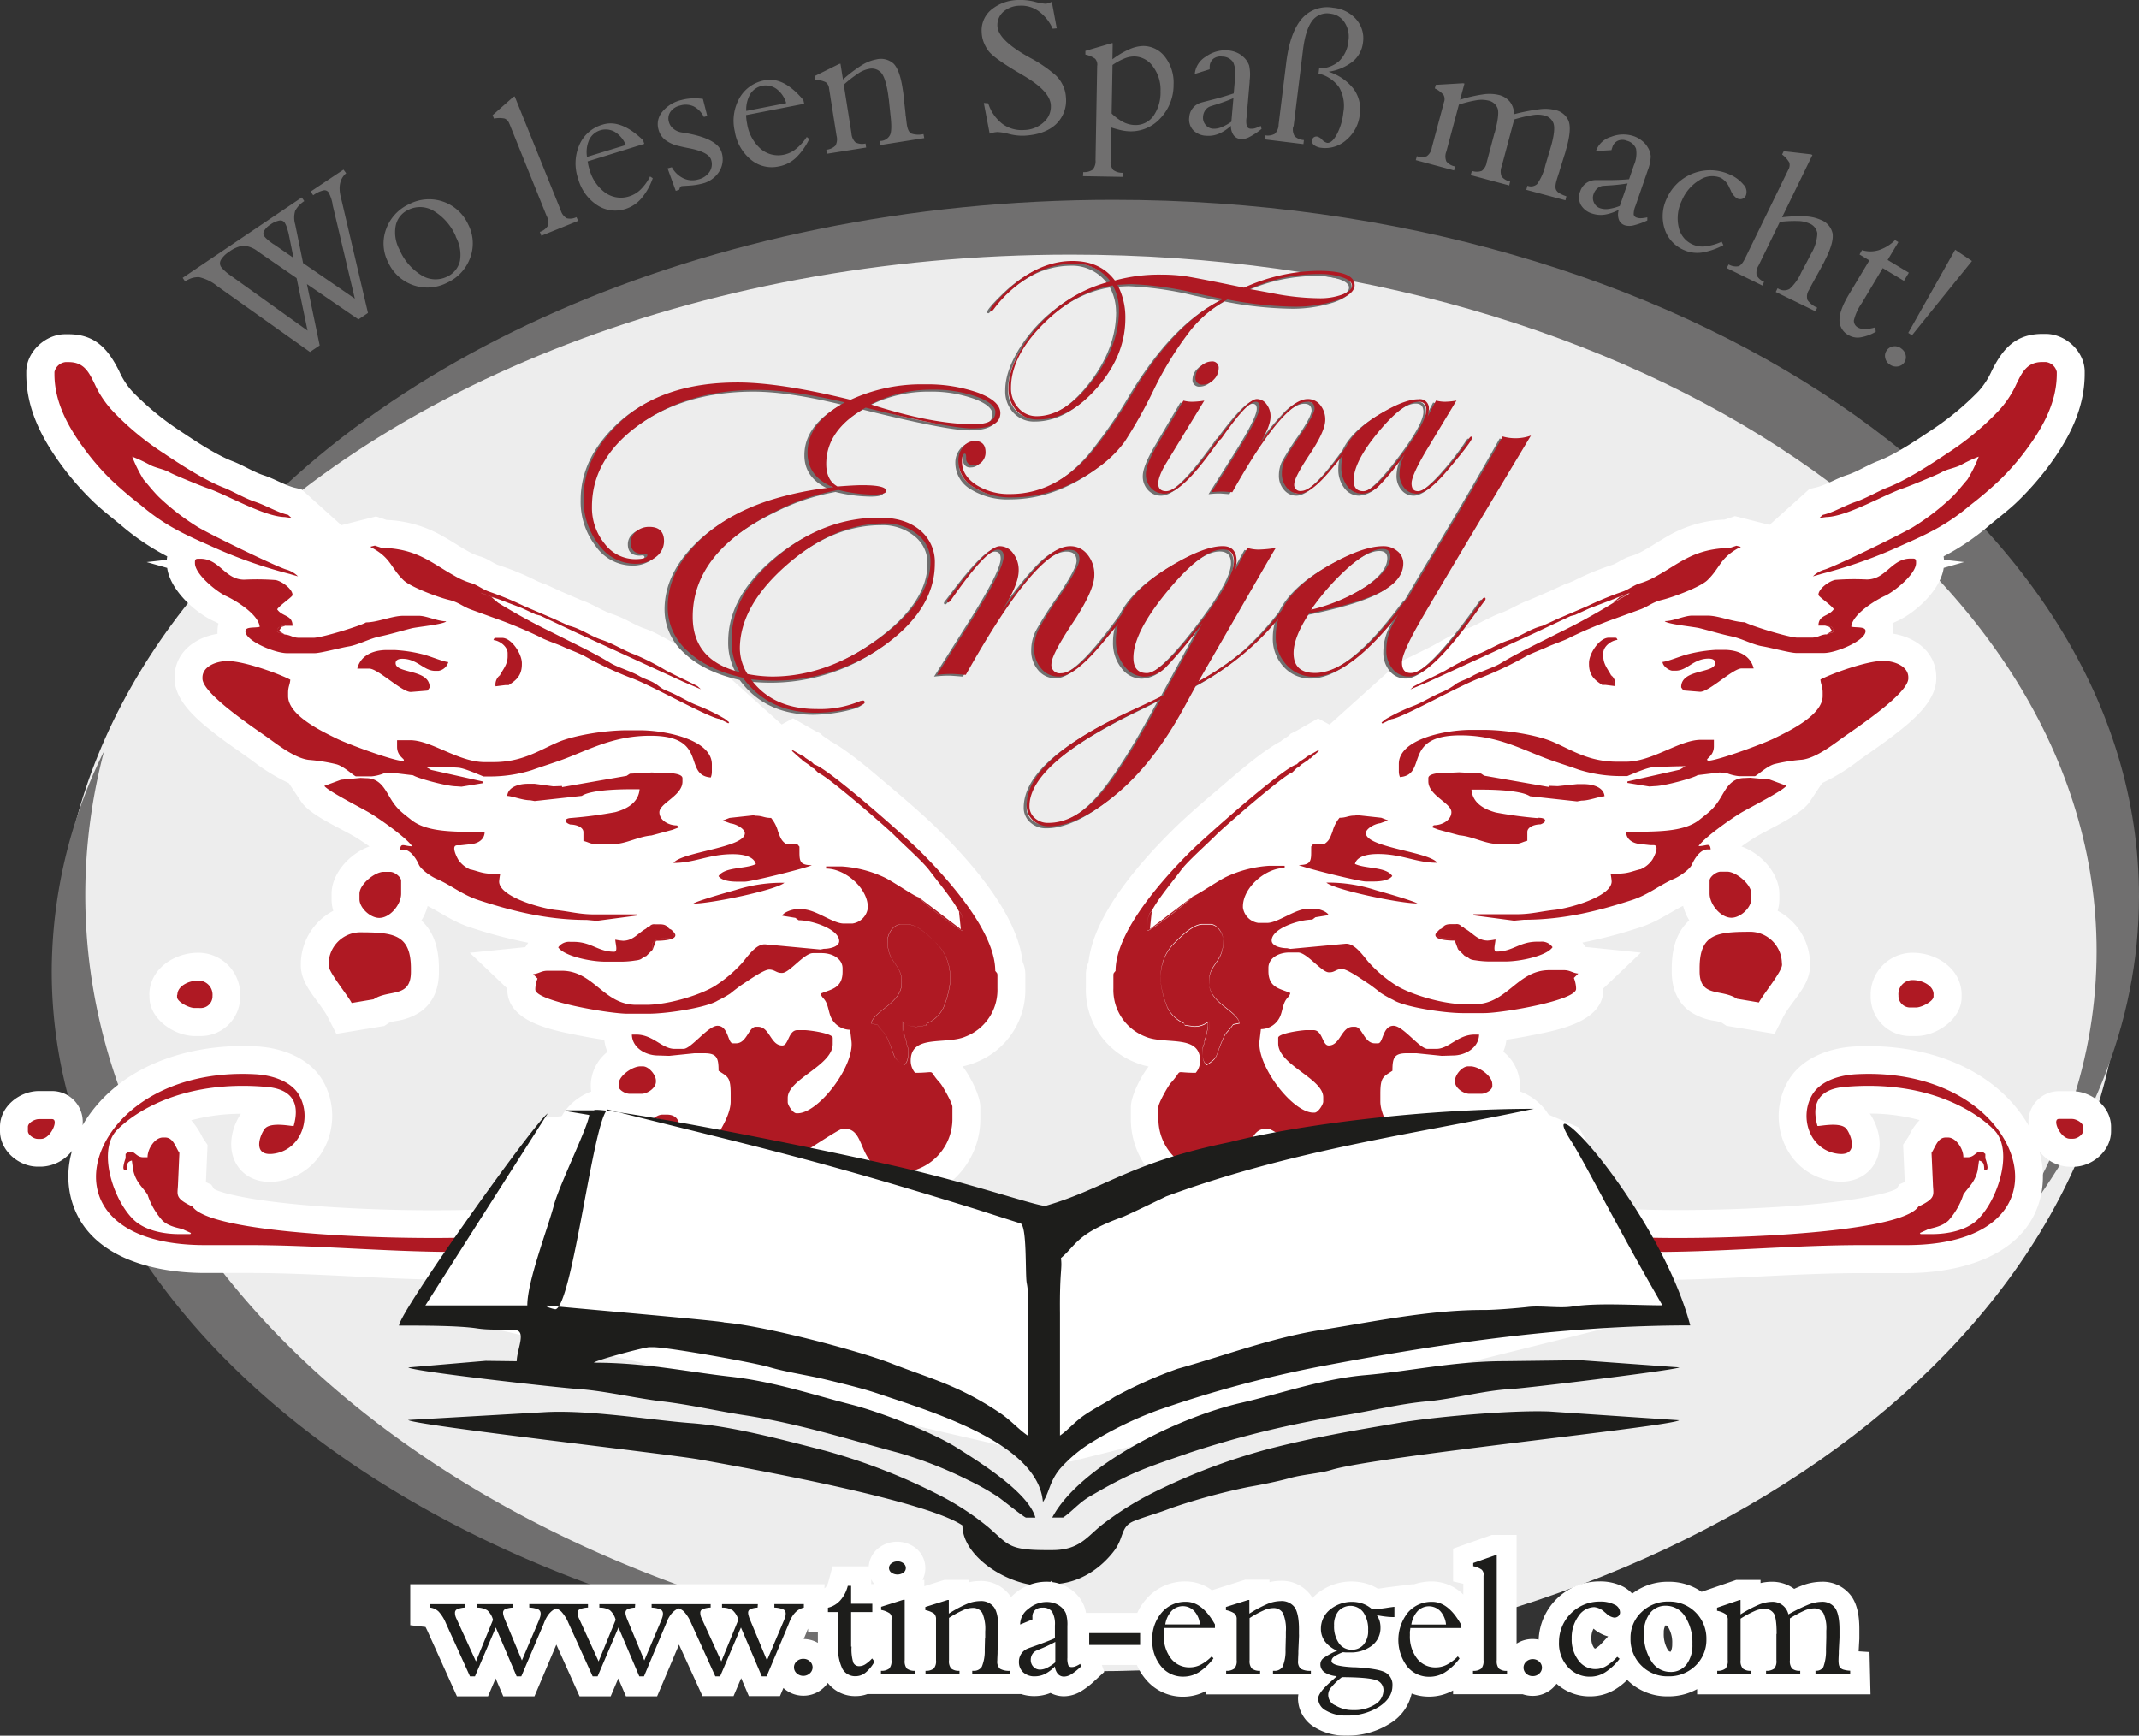 <svg xmlns="http://www.w3.org/2000/svg" viewBox="0 0 488.28 396.21"><rect x="0" y="0" width="488.28" height="396.21" fill="#333333" stroke="none"/><defs><style>.cls-1{fill:#ededed;}.cls-1,.cls-2,.cls-3,.cls-4,.cls-5{fill-rule:evenodd;}.cls-2,.cls-6{fill:#706f6f;}.cls-3{fill:#fff;}.cls-4,.cls-8{fill:#af1923;}.cls-5,.cls-7{fill:#1d1d1b;}</style></defs><g id="Ebene_2" data-name="Ebene 2"><g id="Ebene_1-2" data-name="Ebene 1"><path class="cls-1" d="M248.89,381.5c130,0,235.41-73.56,235.41-164.26S378.88,53,248.89,53,13.49,126.54,13.49,217.24,118.9,381.5,248.89,381.5Z"/><path class="cls-2" d="M42.36,136.8C79.84,82.92,160.6,45.62,254.16,45.62c129.28,0,234.12,71.2,234.12,159,0,29.29-11.68,56.73-32,80.3,14.31-20.57,22.32-43.55,22.32-67.8,0-87.79-104.84-159-234.12-159C158.3,58.12,83,89.74,42.36,136.8Z"/><path class="cls-2" d="M251,380.73c-1.68,0-3.38,0-5.07,0-129.28,0-234.12-71.19-234.12-159a113.44,113.44,0,0,1,11.94-50.24,128.57,128.57,0,0,0-4.28,32.81C19.5,298,121.75,374.61,251,380.73Z"/><path class="cls-3" d="M34.09,227.12c0-5.93,5.67-9.63,11.13-9.63a9.57,9.57,0,0,1,9.62,9.88v.25A9,9,0,0,1,46,236.5h-1.5c-4.69,0-10.38-3.83-10.38-8.88v-.5Z"/><path class="cls-3" d="M447.79,227.12v.5c0,5-5.69,8.88-10.38,8.88h-1.5a9,9,0,0,1-8.88-8.88v-.25a9.58,9.58,0,0,1,9.63-9.88c5.46,0,11.13,3.7,11.13,9.63Z"/><path class="cls-3" d="M300.61,228.82a8,8,0,0,1,3.06.93,8.11,8.11,0,0,1,2.73-1.39l-.39-.25a7.64,7.64,0,0,1-2.44.36h-.25a7.45,7.45,0,0,1-2.5-.42l-.12.46-.09.31Z"/><path class="cls-3" d="M400,135.73l-1.91-.21,10.67-7.81A8.29,8.29,0,0,1,412,125.1l-6.9.92-4.21,4.2-.84.45a5.42,5.42,0,0,0-2.25,1.93c-.67,1-1.27,1.8-1.94,2.63a12.64,12.64,0,0,0,2.46.5Z"/><polygon class="cls-3" points="401.37 136.48 402.36 136.48 402.69 136.03 400.29 135.76 401.37 136.48 401.37 136.48"/><path class="cls-3" d="M381.92,163.84l-1.16-.09-1.67-2.4a7.76,7.76,0,0,1-1.55-3.07,9.55,9.55,0,0,1-2.39-2l2.17,6.52H375.1v1.11l-9-1.11h-2.3l-.52-.34-3.51-.44.12-2.09a10.35,10.35,0,0,1-3.44-6.63l-.47.21c-1.46.68-3.35,1.28-4.7,2.06a73.79,73.79,0,0,1-10.11,4.85c5.25.27,11.78,1.37,16.08,3.26s7.18,3.94,12,3.94h2a14.51,14.51,0,0,0,4.81-1.3c1.95-.8,3.88-1.71,5.87-2.44Z"/><path class="cls-3" d="M397.66,164.75c2-.74,3.75-1.48,4.68-1.94,1.51-.75,6.12-3,7.4-4.56v-.07a15.48,15.48,0,0,1-.48-2.51l0-.21c-.58-.05-1.18-.13-1.78-.24l.88,3.78h-9.67c-.72.44-1.56,1.09-2.13,1.5-1,.69-2,1.43-3.05,2.07h4.17v2.18Z"/><path class="cls-3" d="M364.84,188.56l-.33.08a16.54,16.54,0,0,1-2.89.44l-1.47.26-1.25-.14a7.19,7.19,0,0,1-3.85,4.53v3.33l-4.91,1.15a13,13,0,0,1-4.71.92h-3.26a16.48,16.48,0,0,1-3.29-.35c-.59-.12-1.26-.32-2-.54l3.07,4.2h6.19c2.68,0,5.39-.68,8.05-1a29.88,29.88,0,0,0,7.1-2.07l-.52-6.24h4.64a8.91,8.91,0,0,1-.57-3l0-1.58Z"/><polygon class="cls-3" points="310.69 169.35 310.49 169.07 310.31 169.14 310.69 169.35 310.69 169.35"/><path class="cls-3" d="M292.08,186.6,289,191.16h4V191l3.76-4.6h2a16.07,16.07,0,0,1,1.76-3.19l1.89-2.83h3.39a17,17,0,0,1,2.81-.48l1-.18,4.11.45-.27-1.16a8.76,8.76,0,0,1-.44-2.79v-1.76a12.28,12.28,0,0,1,.13-1.74l-1.5-2.07-8.2,7.21-.8.8-1.51,1-.78.79-.5.25-1.48,1.48-1,.26c-.81.53-1.71,1.28-2.42,1.84-1,.76-1.93,1.54-2.88,2.33Z"/><path class="cls-3" d="M327.71,221.9l-1.33-1.33-.59.3-.5-1a7,7,0,0,1-3.5-3.89l-2.91-2.91.71-.71c-2.23-.29-4.55-.75-6.57-1.18a16.32,16.32,0,0,1,2.26,2.07c.71.78,1.34,1.69,2,2.44a27.62,27.62,0,0,0,4.6,3.89,21.31,21.31,0,0,0,5.79,2.31Z"/><path class="cls-3" d="M328,222v0l0,0Z"/><path class="cls-3" d="M326,248.77a7.55,7.55,0,0,1-.21-1.71l-1.55-.16v.93l-2.76,1.84v1.76a3.59,3.59,0,0,0,.26.93,8.5,8.5,0,0,1,4.26-3.59Z"/><path class="cls-3" d="M346.93,249.13c4.15,1.5,7.84,5.39,7.84,9.72v.5c0,4.63-4.5,8.13-8.88,8.13h-2.76a9.46,9.46,0,0,1-4.06-1,10.2,10.2,0,0,1-1.09,1.09,9.55,9.55,0,0,1,1,.6c1.15.37,2.27.87,3.33,1.32a19.06,19.06,0,0,0,2.17.84c2.64.68,5.27,1.29,7.87,2.14,4.81,1.56,10.24,2.16,15.22,3.13a33.08,33.08,0,0,0,4.22.38c2.7.15,5.4.2,8.09.23,7.25.07,14.54-.09,21.78-.46,6.91-.35,14-.86,20.81-1.88,2.08-.3,8.37-1.33,10.47-2.5l.64-1,1.23-.56-.38-8.5,1.15-1.72c.15-.25.29-.56.43-.82a12.48,12.48,0,0,1,2.19-3.08,43.54,43.54,0,0,0-11.37-1.49,13.32,13.32,0,0,1,1.77,3.78c2,6.78-2.49,12.53-9.75,11.68C408,268.48,402.93,256.32,408,247.09c3-5.53,9.48-7.9,15.47-8.21,13.61-.71,28.51,3.36,37.22,14.5a29.57,29.57,0,0,1,2.4,3.56,7,7,0,0,1,2.25-6.05,6.92,6.92,0,0,1,4.68-1.8h3c4.38,0,8.88,3.5,8.88,8.13v1c0,4.51-4.28,8.13-8.63,8.13h-.75a9,9,0,0,1-7-3.56,20.66,20.66,0,0,1,.33,10.31c-3.2,13.72-18.5,17.52-30.72,17.52h-10c-15.46,0-30.88,1.49-46.34,1.56-5.05,0-10.05-1-15.05-1l-2.14,0-.91-.68c-8.7-.8-29.47-5.2-36.88-8.56a25.15,25.15,0,0,1-6-2,35.81,35.81,0,0,0-3.9-1.68c-3.72-1.11-6.4-3.07-9.83-4.46a33.43,33.43,0,0,1-4.75-2.55c-1.09,4.13-4.46,7.63-9,7.63h-1a8.72,8.72,0,0,1-7.58-5.45,17.36,17.36,0,0,1-4.95.68,18.61,18.61,0,0,1-18.65-18.41v-3c0-2.45,2.27-7,4.06-9.24a15.63,15.63,0,0,1-3.22-1,17.77,17.77,0,0,1-11.11-16.88v-3a7.23,7.23,0,0,1,.61-3c1.2-10.75,11.57-22.48,18.73-29.65,3.69-3.69,8-7.34,12-10.73,2.77-2.36,8.94-7.79,13.19-10l.17-.18,1.51-1,.53-.54,1.27-.63,5-2.85,2.6,1.41,15.56-14,.7-.36c2.37-1.26,4.82-2.35,7.19-3.6,2.7-1.43,5.11-3,8.05-4,1.55-.53,3.3-1.58,4.83-2.28A26,26,0,0,1,342.4,140c2.21-.73,4.23-2.16,6.62-3l4.49-1.93,4.35-2,0,.1,1.41-.6a60.13,60.13,0,0,1,8.8-3.63c1-.35,2.21-1.25,3.37-1.7a5.14,5.14,0,0,1,.59-.22,13,13,0,0,0,3-1.25c2-1.09,3.81-2.34,5.76-3.44a27.79,27.79,0,0,1,12.86-3.71l2.39-.8,7.9,2,9.11-8.2,1.6-.37.29-.08c2.19-.64,4.43-2,6.72-2.74s4.64-2.27,7-3.17c4-1.52,8.72-4.72,12.29-7.1a64.23,64.23,0,0,0,10.72-8.87,17.64,17.64,0,0,0,3-4.65c2.5-5,5.4-8.42,11.57-8.42H467c4.51,0,8.88,4,8.88,8.62v.51c0,8.13-3.75,15.09-8.5,21.42a66.89,66.89,0,0,1-6.33,7.22c-2.31,2.31-4.7,4.06-7.17,6.14A54.38,54.38,0,0,1,443.68,127a6.87,6.87,0,0,1,.08.78l4.61.52-4.67,1.33c-.74,5.06-6.35,10.21-10.71,12.19a10.28,10.28,0,0,0-1,.5,7.38,7.38,0,0,1,.22,1.76c0,.2,0,.4,0,.59,5.1.81,9.79,4.26,9.79,9.95v.25c0,5.32-5.66,9.84-9.51,12.83-2.68,2.08-5.44,3.93-8.19,5.9a43.13,43.13,0,0,1-8.35,5.15L413.13,183c-2.09,3.12-9.12,6.1-12.5,8.16-.72.44-1.88,1.21-3.11,2.07,4.54,1.59,8.66,6.2,8.66,10.81v1.25a9,9,0,0,1-.39,2.63,13.83,13.83,0,0,1,7.41,12.17v.25c0,4.6-3.9,7.84-6,11.55L405.1,236l-11-1.83-1.12-.75a9,9,0,0,0-1.7-.41,13.31,13.31,0,0,1-5.48-2.1c-3-2.15-4.18-5.47-4.18-9.07v-.75c0-4.12.9-8.17,4-11a12.17,12.17,0,0,1-1.41-3.3c-.41.19-.81.41-1.2.62-2.95,1.64-5.29,3.21-8.59,4.27a110.37,110.37,0,0,1-13.19,3.49l.69,1,12.66,1.29-8.57,8.16h0v.25c0,7.36-10.28,9.25-15.82,10.36-1.9.38-4.11.8-6.31,1.1a10.39,10.39,0,0,1-.71,2.75,10,10,0,0,1,3.79,7.36v.5a6.75,6.75,0,0,1-.1,1.19Z"/><path class="cls-3" d="M181.05,228.05a7.43,7.43,0,0,1-2.49.42h-.26a7.68,7.68,0,0,1-2.44-.36l-.4.26a7.85,7.85,0,0,1,1.93.84c.31.18.58.35.83.53a7.61,7.61,0,0,1,3-.92l-.09-.31-.12-.46Z"/><polygon class="cls-3" points="81.58 135.76 79.19 136.03 79.52 136.48 80.5 136.48 81.58 135.76 81.58 135.76"/><path class="cls-3" d="M81.85,135.73h1.71a12.5,12.5,0,0,0,2.46-.5c-.66-.83-1.26-1.68-1.94-2.63a5.33,5.33,0,0,0-2.24-1.93l-.85-.45-4.2-4.2-6.9-.92a8.36,8.36,0,0,1,3.21,2.61l10.67,7.81-1.92.21Z"/><path class="cls-3" d="M140.72,160.38a73.79,73.79,0,0,1-10.11-4.85c-1.35-.78-3.24-1.38-4.7-2.06l-.48-.21a10.31,10.31,0,0,1-3.44,6.63l.13,2.09-3.52.44-.52.34h-2.29l-9,1.11v-1.11h-2.22l2.17-6.52a9.77,9.77,0,0,1-2.4,2,7.74,7.74,0,0,1-1.54,3.07l-1.67,2.4-1.17.09c2,.73,3.93,1.64,5.88,2.44a14.46,14.46,0,0,0,4.8,1.3h2c4.81,0,7.78-2.08,12-3.94s10.82-3,16.08-3.26Z"/><path class="cls-3" d="M84.21,164.75v-2.18h4.17c-1.06-.64-2.07-1.38-3-2.07-.58-.41-1.41-1.06-2.13-1.5H73.54l.88-3.78c-.6.11-1.2.19-1.78.24l0,.21a15.48,15.48,0,0,1-.48,2.51v.07c1.28,1.55,5.88,3.81,7.4,4.56.92.46,2.7,1.2,4.67,1.94Z"/><path class="cls-3" d="M141.88,202.44l3-4.14a18.36,18.36,0,0,1-5.2.83h-3.26a13.09,13.09,0,0,1-4.72-.92l-4.91-1.15v-3.33A7.17,7.17,0,0,1,123,189.2l-1.25.14-1.48-.26a16.83,16.83,0,0,1-2.89-.44l-.32-.08,0,1.58a9.16,9.16,0,0,1-.57,3h4.63l-.52,6.24a30.14,30.14,0,0,0,7.1,2.07c2.67.29,5.37,1,8,1Z"/><path class="cls-3" d="M153.89,222l0,0v0Z"/><path class="cls-3" d="M168.88,211.19c-2,.42-4.35.88-6.59,1.18l.71.71L160.09,216a6.87,6.87,0,0,1-3.51,3.9l-.49,1-.59-.3-1.33,1.33a21.23,21.23,0,0,0,5.78-2.31,27.3,27.3,0,0,0,4.61-3.89c.7-.75,1.33-1.66,2-2.44a15.34,15.34,0,0,1,2.28-2.07Z"/><path class="cls-3" d="M170.25,170.64l-1.5,2.07a11,11,0,0,1,.13,1.74v1.76a8.49,8.49,0,0,1-.44,2.79l-.26,1.16,4.11-.45,1,.18a17.16,17.16,0,0,1,2.82.48h3.38l1.89,2.83a16.18,16.18,0,0,1,1.77,3.19h2l3.77,4.6v.17h4l-3.05-4.56c-.95-.79-1.91-1.57-2.87-2.33-.71-.56-1.62-1.31-2.43-1.84l-1-.26-1.48-1.48-.5-.25-.79-.79-1.5-1-.8-.8-8.21-7.21Z"/><polygon class="cls-3" points="171.57 169.14 171.39 169.07 171.19 169.35 171.57 169.14 171.57 169.14"/><path class="cls-3" d="M155.89,248.77a8.59,8.59,0,0,1,4.26,3.59,3.59,3.59,0,0,0,.26-.93v-1.76l-2.76-1.84v-.93l-1.55.16a8.16,8.16,0,0,1-.21,1.71Z"/><path class="cls-3" d="M142.81,266.52a9.5,9.5,0,0,1-4.07,1H136c-4.38,0-8.87-3.5-8.87-8.13v-.5c0-4.33,3.69-8.22,7.83-9.72a7.85,7.85,0,0,1-.1-1.19v-.5a10,10,0,0,1,3.8-7.36,10.41,10.41,0,0,1-.72-2.75c-2.19-.3-4.4-.72-6.31-1.1-5.53-1.11-15.82-3-15.82-10.36v-.25h0l-8.56-8.16,12.65-1.29.69-1a109.72,109.72,0,0,1-13.18-3.49c-3.3-1.06-5.64-2.63-8.59-4.27-.4-.21-.8-.43-1.2-.62a12.2,12.2,0,0,1-1.42,3.3c3.13,2.88,4,6.93,4,11v.75c0,3.6-1.17,6.92-4.19,9.07a13.26,13.26,0,0,1-5.48,2.1,8.69,8.69,0,0,0-1.69.41l-1.13.75L76.78,236l-2.11-4.11c-2.1-3.71-6-7-6-11.55v-.25a13.83,13.83,0,0,1,7.41-12.17,9.3,9.3,0,0,1-.39-2.63v-1.25c0-4.61,4.12-9.22,8.66-10.81-1.22-.86-2.39-1.63-3.1-2.07-3.39-2.06-10.41-5-12.5-8.16l-2.84-4.24a43.21,43.21,0,0,1-8.36-5.15c-2.75-2-5.51-3.82-8.19-5.9-3.85-3-9.51-7.51-9.51-12.83v-.25c0-5.69,4.69-9.14,9.8-9.95a5.72,5.72,0,0,1,0-.59,6.9,6.9,0,0,1,.22-1.76c-.38-.22-.72-.39-1-.5-4.36-2-10-7.13-10.71-12.19l-4.68-1.33,4.61-.52q0-.39.09-.78A54.76,54.76,0,0,1,28,120.2c-2.46-2.08-4.85-3.83-7.16-6.14a64.78,64.78,0,0,1-6.33-7.22C9.77,100.51,6,93.55,6,85.42v-.51c0-4.58,4.36-8.62,8.87-8.62h.75c6.17,0,9.08,3.43,11.58,8.42a17.15,17.15,0,0,0,3,4.65,64.16,64.16,0,0,0,10.71,8.87c3.58,2.38,8.32,5.58,12.29,7.1,2.34.9,4.69,2.42,7,3.17s4.54,2.1,6.72,2.74l.3.08,1.59.37,9.11,8.2,7.9-2,2.4.8a27.75,27.75,0,0,1,12.85,3.71c2,1.1,3.81,2.35,5.77,3.44a13,13,0,0,0,3,1.25,5,5,0,0,1,.58.22c1.16.45,2.38,1.35,3.38,1.7a61,61,0,0,1,8.8,3.63l1.4.6,0-.1,4.36,2,4.49,1.93c2.38.8,4.4,2.23,6.61,3a26.13,26.13,0,0,1,2.7,1.07c1.53.7,3.28,1.75,4.83,2.28,2.93,1,5.34,2.61,8,4,2.37,1.25,4.83,2.34,7.2,3.6l.69.36,15.56,14,2.6-1.41,5,2.85,1.27.63.54.54,1.5,1,.18.18c4.24,2.25,10.42,7.68,13.18,10,4,3.39,8.27,7,12,10.73,7.16,7.17,17.54,18.9,18.73,29.65a7.23,7.23,0,0,1,.62,3v3a17.77,17.77,0,0,1-11.11,16.88,15.54,15.54,0,0,1-3.23,1c1.8,2.26,4.06,6.79,4.06,9.24v3a18.61,18.61,0,0,1-18.65,18.41,17.36,17.36,0,0,1-5-.68,8.69,8.69,0,0,1-7.58,5.45h-1c-4.54,0-7.92-3.5-9-7.63a33.9,33.9,0,0,1-4.74,2.55c-3.44,1.39-6.12,3.35-9.84,4.46a34.84,34.84,0,0,0-3.89,1.68,25.3,25.3,0,0,1-6,2c-7.41,3.36-28.18,7.76-36.88,8.56l-.92.68-2.13,0c-5,0-10,1-15,1-15.47-.07-30.89-1.56-46.34-1.56h-10c-12.21,0-27.51-3.8-30.71-17.52a20.59,20.59,0,0,1,.34-10.35,9.28,9.28,0,0,1-7,3.6H8.62c-4.34,0-8.62-3.62-8.62-8.13v-1c0-4.63,4.5-8.13,8.88-8.13h3a7,7,0,0,1,4.69,1.8,7.05,7.05,0,0,1,2.28,6,29.46,29.46,0,0,1,2.37-3.5c8.71-11.14,23.61-15.21,37.22-14.5,6,.31,12.44,2.68,15.46,8.21,5,9.23-.06,21.39-10.91,22.64-3.57.42-7.08-.73-9-3.93-2.13-3.54-1.22-8.27,1-11.53a43.74,43.74,0,0,0-11.34,1.48,17,17,0,0,1,2.58,3.91l1.15,1.72-.37,8.5,1.22.56.65,1c2.09,1.17,8.39,2.2,10.47,2.5,6.84,1,13.89,1.53,20.8,1.88,7.25.37,14.53.53,21.78.46,2.7,0,5.4-.08,8.09-.23a33.08,33.08,0,0,0,4.23-.38c5-1,10.41-1.57,15.22-3.13,2.59-.85,5.23-1.46,7.87-2.14a19.82,19.82,0,0,0,2.17-.84c1.06-.45,2.18-.95,3.32-1.32a10.62,10.62,0,0,1,1-.6,10.1,10.1,0,0,1-1.08-1.09Z"/><path class="cls-4" d="M66.27,131.06l.54-.06-1.29-.94c-2.06-.48-18.7-8.61-20.65-9.93a53.55,53.55,0,0,1-8.61-6.69c-1.26-1.26-2.33-2.63-3.51-4a31.78,31.78,0,0,1-2.57-5.2,33.7,33.7,0,0,1,4.1,1.92c1.46.73,3,.89,4.37,1.64,1,.59,7.41,3.2,8.66,3.62,4.48,1.5,12.87,6.5,17.71,6.61l1.53.21-.78-.71c-2.55-.59-4.81-2.06-7.56-3C56,113.83,53,112.06,51,111.28c-4.13-1.58-10-5.36-13.55-7.76a63.51,63.51,0,0,1-11.67-9.64,22.8,22.8,0,0,1-4.21-6.32c-1.24-2.48-2.32-4.9-5.88-4.9h-.75a2.92,2.92,0,0,0-2.51,2.25v.51c0,7.22,4.07,13.38,7.23,17.6a56,56,0,0,0,5.74,6.54,85.57,85.57,0,0,0,6.77,5.77c5.12,4.32,9.21,6.35,15.64,9.17a106.88,106.88,0,0,0,18.51,6.56Zm0,0,1.76.5a6.31,6.31,0,0,0-2.51-1.5l1.29.94-.54.06Zm47.62,5.77-4-1.45,3.79,2.2-1.49-1.28,1.74.53Zm9.53,3.76,8,3.77-8-3.77Zm6.51,2.26-2.75-1.25,2.75,1.25Zm-3.26-1.5-7-3,7,3Zm-7.52-2.51,3.26,1.5-3.26-1.5Zm-54.13,6-1.34-.81.59-.91,1-.29h-1c-.69.46-.92.47-1,1.42l1.72.59ZM84.82,125c4.49,2.38,4.32,4.59,7.32,7.47,1.57,1.5,7.67,3.83,10.32,4.47,2.31.56,3.12,1.51,5.06,2.21s3.71,1.35,5.52,2a103.35,103.35,0,0,1,10.43,4.36c.9.57,3.82,1.53,5.12,2.14,1.58.73,3.8,1.5,5.21,2.32a82.32,82.32,0,0,0,10.07,4.72c4.21,1.39,18,9.23,20.4,9.43l2,1,.18-.25-1-.79a44.8,44.8,0,0,0-6.59-3.18c-2.4-1-3.69-2-6.6-3.19-1.51-.59-1.74-1.12-2.94-1.81s-2.21-.89-3.42-1.6c-1.85-1.09-5.07-2-6.72-3.06-4-2.43-8.61-4.56-12.83-6.72a143.45,143.45,0,0,1-12.78-7l-3.79-2.2,4,1.45,5.26,2,3.26,1.5,1,.25,8,3.77L156,155.64l4,1.71-.78-.71c-2.38-1.25-4.74-2.29-7.19-3.59a56.42,56.42,0,0,0-7.14-3.64c-2.25-.77-4.79-2.46-7.45-3.33s-4.92-2.62-7.55-3.23l-2.75-1.25-.51-.25-7-3a76.45,76.45,0,0,0-8-3.3c-1.47-.51-2.57-1.45-3.88-1.88a17.08,17.08,0,0,1-4-1.73c-5.41-3-8.54-6.21-16.68-6.39l-.75-.25-.75-.25-1,.25.25.25ZM65,144.86l-1.72-.59c.05-1,.28-1,1-1.42h2.5c0-2.53-2.31-2-3.51-3.76.67-1,3.51-2.85,3.51-3.26,0-1.38-2.42-3.15-3.85-3.42a56.69,56.69,0,0,0-7.18-.09c-4.44,0-5.6-4.77-10-4.77h-.5c-.58,0-.75.18-.75.75v.25c0,2.58,5.08,6.59,7.05,7.49,2.35,1.07,7.5,4.26,7.73,7.06-1.21.28-3.26-.1-3.26,1,0,2.18,6.69,5,9.53,5h6.26c1.36,0,5.86-1.22,7.75-1.53,2.12-.33,4.7-1.76,7-2.25,2.58-.54,5-1.29,7.39-1.89,1.35-.33,7.41-.9,7.92-1.6-2,0-4.51-1.26-6.26-1.26H92.09c-2.6,0-5.92,1.51-8.53,1.51-1.08.72-10.06,3.51-12,3.51H68.28c-1.44,0-1.91-.64-3.26-.75Zm49.12,9.28-.75,2.25h2.76c1.59-1.06,3-2.08,3-4.76v-.25c0-2.15-2.37-5.77-4.51-5.77h-1.25c-.71,0-.46.11-.75.5,1.45.12,3.26,1.49,3.26,3v.75c0,1.81-1.09,3-1.76,4.27Zm-32.58-1.51h2.76c2,0,7.52,5.46,9.53,5.33l3.75-.31c.14-.2.5-.62.5-.75,0-4.23-7.77-3.06-7.77-5.52,0-.77.74-1,1.51-1,3.48,0,4.86,2.76,7.51,2.76h.76a2.79,2.79,0,0,0,2.25-2c-1.2-.1-4.26-1.39-5.76-1.76a33.3,33.3,0,0,0-6.52-1H88.33c-3.45,0-6.11,1.44-6.77,4.26Zm33.84,3.76h-2l.75-2.25a2.68,2.68,0,0,0-1,2.53l2.26-.28ZM98.35,175.71l-6.51-2c-2.64-.22-12.82-4-15.13-5.18-3.34-1.65-10.94-5.25-10.94-9.62v-.75c0-1.44.4-1.79.5-3-2.55-1.35-10.53-4.26-14.29-4.26-2.69,0-5.76,1.26-5.76,3.76v.25c0,3.52,12.14,11.48,15,13.55,2.24,1.59,6.09,4.62,9.25,5a40.31,40.31,0,0,1,6.31,1c1.78.48,4.1,2.77,4.5,2.77h3.51a10.24,10.24,0,0,0,3-.75l1.51-.1,5,.6c1.09.73,7.77,2.51,9.78,2.51l1.27.09,5-.82,0-.33-12.05-2.7Zm-6.51-2,6.51,2L97.1,175c1.7,0,5.5.11,7.52.25,1.49.1,5.65,2,5.76,2h1a32.31,32.31,0,0,0,10.06-1.46c2.75-1,5.81-1.89,8.56-3,5.6-2.23,10.8-4.84,18.47-4.84,13.43,0,7.3,9,13.78,9.53a3.39,3.39,0,0,0,.25-1.25v-1.76c0-5.58-10.42-7.77-16.54-7.77h-2.75c-5.21,0-12.36,1.18-16,2.79-4.41,1.94-8.11,4.48-14.57,4.48h-2c-6,0-12.19-5-17-5h-3v1.51c0,2.49,2.38,2.89,1.26,3.26Zm38.84,13c-2,0-2,1-.5,1.51,1.38,0,3,.6,3,1.75v2c1.21.28,1.57.75,3.26.75h3.26c3.12,0,5.91-1.75,9-2l4.82-1.3,1.49-.57-.49-.43c-2,0-4-1.24-4-3,0-2.07,5.27-3.78,5.27-7v-.76c0-1.32-4-1.25-5.52-1.25l-1.5-.07-5,.28-.73.49-14.74,2.57,0-.26-2,.08-4.25-.58h-1.5c-2.25,0-4.6.79-4.76,2.76,1.39.11,3.49,1,5.26,1l1,.18,10.76-1.18c1.9-1.28,7.76-1.51,11-1.51H146c-.26,3.14-3,4.52-5.56,5.22a93.88,93.88,0,0,1-9.73,1.3Zm35.84,0-1.55.6,1.81.66c1.11.09,3.25,1.17,3.25,2.25,0,3.31-14.42,4.23-16.29,6.77,4.94,0,8-2,13.54-2,2.27,0,4.78.46,5.26,2.26-2.44,1.17-7.07.59-8.52,2.75.72,1,2.58,1.26,4.26,1.26H170c1.66,0,15-3.36,15.29-3.76-3.14,0-2.75-1.28-2.8-4.22l-.46-.55h-2.5c-1.15-.77-1.35-1.42-1.91-2.86a8.17,8.17,0,0,0-1.6-3.16c-1.6,0-1.91-.5-3.51-.5l-.51-.1-5.51.6Zm-8.27,19.56c4.1,0,18.88-3.09,20.81-4.76a35,35,0,0,0-11.13,1.65c-1.81.51-8.72,2.45-9.68,3.11Zm-76.19-2.25v1.25c0,2,2.49,4.27,4.51,4.27,2.52,0,5-3.1,5-5.52v-3c0-.78-1.47-2-2.5-2H87.57c-2,0-5.51,2.83-5.51,5Zm136.85,4,.43,4.1-9.71-7.36c.63.93,9.24,7.69,10.28,7.77v-1.25c0-1.29-.24-2.7-1-3.26Zm-111.54-9.53a6.17,6.17,0,0,1-2.76-2.25c-.32-.54-1.74-3.27-.24-3.27h.75l2.25-.25c1.67-.14,3.22-1,3.26-2.76-6.4-.14-13,.2-16.74-2.8-2.22-1.77-3.29-2.45-4.81-5-1.22-2-2.33-4.52-5.52-4.52l-1.25-.06-4.47.42-3.8,1.4c.79,1.18,8.68,5.14,10.53,6.27,2.26,1.38,8.2,5.55,9.52,7.52-1.81,0-2.61-.94-2.76.76h.76c1.67,0,3,2.22,3.54,3.47.52,1.1,2.75,2.67,4.05,3.22,3.26,1.38,5.79,3.62,9.67,4.87,7.11,2.3,15.17,4.49,24.59,4.49l2.28.21,9.25-1.22v-.25H135.7c-3.4,0-5.48-.65-8.76-1-3.52-.39-13-3.05-13-6.51a14.91,14.91,0,0,1,.25-1.76h-1.5c-2.54,0-3.43-.57-5.27-1Zm40.86,13-.5.25-.25.25.25-.25.5-.25a14.73,14.73,0,0,1,1.75-.25h.25a7.35,7.35,0,0,1,2.26.5l.25.25.5.25.25.25.25.26.25.25c-.61,2.28-3.63.19-5,2.25v1.51l-1.25,1.25-.25.25.25-.25,1.25-1.25.75-2c1.42,0,5.26-.15,4.26-1.75l-.25-.25-.25-.26-.25-.25-.5-.25-.25-.25c-.44-.59-1-.75-2-.75h-1a1.31,1.31,0,0,0-1.25.5Zm0,0-.5.25-.25.25c-1.85,1-2.91,2.76-5.27,2.76a12.93,12.93,0,0,1-1.75-.25c0,.87.66,2.76-.25,2.76-3.72,0-5.19-2.26-9.28-2.26h-.75a3,3,0,0,0-2.75,1.26c1.3,1.94,7.2,3.26,10.77,3.26H142a20.47,20.47,0,0,0,3-.26c1.87-.2,1.33-.68,2.51-1l.25-.25,1.25-1.25v-1.51c1.38-2.06,4.4,0,5-2.25l-.25-.25-.25-.26-.25-.25-.5-.25-.25-.25a7.35,7.35,0,0,0-2.26-.5H150a14.73,14.73,0,0,0-1.75.25ZM75,220.1v.25c0,1.58,4.39,6.86,5.28,8.61l5-.84c3.51-2.35,8.52-.16,8.52-6.27v-.75c0-7.86-4-8.27-11.78-8.27a7.28,7.28,0,0,0-7,7.27Zm-34.58,7v.5c0,1.09,2.71,2.51,4,2.51H46a2.69,2.69,0,0,0,2.51-2.51v-.25a3.23,3.23,0,0,0-3.26-3.51c-2.16,0-4.76,1.25-4.76,3.26Zm171.18,6.52-.26.46-2,.29a4.93,4.93,0,0,1-3.25-1v1a16.29,16.29,0,0,0,.75,3.27c.1,1.17.5,1.24.5,2.5s-.23,2.45-1,3c-2.43-1.62-2-1.61-3.09-4.44-1.45-3.66-1.26-2.35-2.94-4.78l-1.49-.31c.81-3.06,7-4.6,7-9.28v-.25c0-4.06-3.25-4.26-3.25-9.28,0-1.68,1.34-3.76,3-3.76h1.76c2.24,0,5.16,3,6.45,4.32a10.55,10.55,0,0,1,3.07,7.72v1.25a21.35,21.35,0,0,1-1.53,5.74,7.53,7.53,0,0,1-3.73,3.54ZM182.82,173.2l.25.25.25.25,1.5,1,.25.25.25.25.5.26.25.25.25.25.26.25.25.25c1.79.48,15.51,12.36,17.48,14.36s6.35,5.86,7.88,7.91c2.06,2.75,5.21,6.48,6.72,9.33.76.56,1,2,1,3.26v1.25c-1-.08-9.65-6.84-10.28-7.77-1-.27-5.95-3.68-7.76-4.52a27,27,0,0,0-9.78-2.5h-3.51v.5c4.43,0,9.52,4.53,9.52,8.78v.25a4.13,4.13,0,0,1-3.5,3.51h-2c-2.53,0-6.39-3.26-9.52-3.26h-1.26c-.95,0-3,.7-3.25,1.48l3,.49.73.54c3.09,0,9.27,2.05,9.27,4.76,0,1.26-2.11,1.76-3.51,1.76l-.77.16-12.51-1.17c-2.36-.24-4.44,3.31-5.7,4.59a30.69,30.69,0,0,1-5.58,4.7c-3.11,2.1-10.73,4.51-16,4.51h-2.26c-7.47,0-9.69-7.78-17-7.78h-3.26c-1.43,0-1.91.64-3.28.78l1,1a7.35,7.35,0,0,0-.5,2.26v.25c0,2.64,16.86,5.52,21.06,5.52H148c4.39,0,13.4-1.43,15.84-3a25.29,25.29,0,0,0,2.89-1.62c.68-.57,2-1.58,2.71-2.06,1.16-.73,4.86-3.4,6.13-3.4s1.66.76,2.75.76h.26c1.61,0,5-4.52,7-4.52h2c2.39,0,4.76,1.23,4.76,3.51v.75c0,3.88-2.79,4-5,5,.26,1,.88,1,1.41,2.35.38,1,.51,2,.87,2.89a4.87,4.87,0,0,0,4.44,3l.3,2.51c.78,5.69-7.48,16.55-12.29,16.55h-.25c-.84,0-2-1.88-2-2.51v-1c0-4.29,10.27-7.37,10.27-12.29V236.9c0-1-5.33-1.75-6.51-1.75h-1.51c-2.16,0-2,3.51-3.5,3.51-2.68,0-2.85-4.27-5.52-4.27h-.5c-1.66,0-2.06,3.77-4.51,3.77h-.75c-1.18,0-1-4-3.51-4-2.19,0-6,5.27-7.77,5.27h-2c-2.92,0-4.9-3.26-8.77-3.26h-1c.06,3,3.11,4.77,6,4.77l2.52.08,5.75-.59h2.26c2.88,0,3.26,1.06,3.26,4,2.07,1.39,2.76,1.35,2.76,5.26v1.76c0,2.66-1.95,5.92-3.07,7.72-2.1,3.39-1.36,3.36-4.39,6.39-2.58,2.58-3,2.68-6.18,4.6a16.05,16.05,0,0,1-3.51,2c-1.38.55-3,.83-3.66,1.86-1.27,0-4.95,2-7,2.51-2.65.69-5,1.21-7.5,2-4.91,1.6-10.44,2.26-16,3.33-8.51,1.65-66.57,1-71.53-6.42-4.23-2-3.37-2.68-3.31-5.27l.31-7c-.89-1.31-1.38-3.51-3.26-3.51h-.5c-1.82,0-3.51,2.55-3.51,4.52h-1c-1.42,0-1.9-1.26-2.76-1.26h-.25c-.56,0-.55.2-1,.5v1a8.28,8.28,0,0,0-.51,2c0,.7.2.61.76.76,0-1.39.14-2,1.18-2.25l.32,2.25c.64,2.75,2.06,3.72,3.26,5.51a16.4,16.4,0,0,0,3.37,5.9c1.71,1.67,4.49,1.78,4.9,2.13l1.65.75-.15.25H41c-3.85,0-7.36-.87-9.68-2.6-4.91-3.66-9.5-16.23-4.59-21.19,3.21-3.3,14.09-11.59,34.16-9.81,5.05.45,7.83,3,6.15,8.89-.06.22-5.3-1.1-6.64.71-1.19,1.62-2.72,6.2,1.9,5.67,6.33-.74,8.94-8,6.06-13.26-1.62-3-5.63-4.67-10.21-4.91-14.82-.78-26,4.62-31.88,12.06-9.07,11.61-4.77,26.95,20.49,26.95h10c15.42,0,30.9,1.49,46.37,1.56,4.79,0,10.09-1,15.06-1l.72-.53c7,0,33.65-6.05,37.35-8.53,2.6,0,7.31-2.83,9.93-3.61,3.26-1,6.18-3,9.27-4.27s15.8-10.18,16.89-10.18h.5c5.4,0,2.3,10,12.28,10a12.24,12.24,0,0,0,12.28-12v-3c0-.83-2.21-4.78-2.82-5.45-3.06-3.35-.3-2.32-5.7-2.32a4.27,4.27,0,0,1-1-2.76c0-6.13,8-3.57,12.53-5.52a11.4,11.4,0,0,0,7.27-11v-3c0-.57-.2-.55-.5-1,0-9.37-11.84-22-17-27.15-3.18-3.18-21.11-19.12-24.38-20l-.25-.25-.25-.25-1.5-1-.25-.25-.5-.25L181,171.27l-.24.13,2,1.8Zm24.06,64.46-.5-.26c0-1.4-.51-1.39-.51-2.75v-1.51c.95.22,2.12,1,3,1h.5a7.35,7.35,0,0,0,2.26-.5,7.53,7.53,0,0,0,3.73-3.54,21.35,21.35,0,0,0,1.53-5.74v-1.25a10.55,10.55,0,0,0-3.07-7.72c-1.29-1.28-4.21-4.32-6.45-4.32h-1.76c-1.66,0-3,2.08-3,3.76,0,5,3.25,5.22,3.25,9.28v.25c0,4.68-6.2,6.22-7,9.28l1.49.31c1.68,2.43,1.49,1.12,2.94,4.78,1.13,2.83.66,2.82,3.09,4.44.77-.56,1-1.67,1-3s-.4-1.33-.5-2.5Zm0,0a16.29,16.29,0,0,1-.75-3.27v-1a4.93,4.93,0,0,0,3.25,1l2-.29.26-.46a7.35,7.35,0,0,1-2.26.5h-.5c-.89,0-2.06-.78-3-1v1.51c0,1.36.47,1.35.51,2.75l.5.26Zm-65.67,9.78v.5c0,.89,1.56,1.75,2.51,1.75h2.75c1.24,0,3.26-1.26,3.26-2.75v-.26c0-1.29-1.59-3.26-3-3.26h-.5c-1.95,0-5,2.23-5,4Zm5.77,12v1.25c0,1.84,2.33,3.26,4.26,3.26h.5c1.64,0,3.26-2.52,3.26-4v-3c0-1.61-1.07-2.51-2.76-2.51h-1c-2,0-4.26,2.91-4.26,5ZM6.37,257.22v1c0,.8,1.28,1.76,2.25,1.76h.76c2.19,0,4.15-4.52,2.5-4.52h-3c-1,0-2.51.87-2.51,1.76Zm185.22,15.3h1a2.56,2.56,0,0,0,1.76-1.76V270c0-.69-1.25-1.51-1.76-1.51h-4c0,1.8,1.24,4,3,4Zm-58.11-13.67v.5c0,.89,1.55,1.76,2.5,1.76h2.76c1.23,0,3.26-1.27,3.26-2.76v-.25c0-1.29-1.6-3.26-3-3.26h-.5c-2,0-5,2.22-5,4ZM415.6,131.06l-.53-.06,1.29-.94c2.05-.48,18.69-8.61,20.65-9.93a54,54,0,0,0,8.61-6.69c1.26-1.26,2.33-2.63,3.51-4a32.6,32.6,0,0,0,2.57-5.2,32.36,32.36,0,0,0-4.1,1.92c-1.47.73-3.06.89-4.37,1.64-1,.59-7.42,3.2-8.67,3.62-4.47,1.5-12.86,6.5-17.7,6.61l-1.54.21.79-.71c2.54-.59,4.8-2.06,7.55-3,2.2-.72,5.22-2.49,7.27-3.27,4.12-1.58,10-5.36,13.55-7.76a63.51,63.51,0,0,0,11.67-9.64,22.77,22.77,0,0,0,4.2-6.32c1.24-2.48,2.32-4.9,5.88-4.9H467a2.91,2.91,0,0,1,2.51,2.25v.51c0,7.22-4.06,13.38-7.22,17.6a56.06,56.06,0,0,1-5.75,6.54,87.28,87.28,0,0,1-6.76,5.77c-5.13,4.32-9.22,6.35-15.65,9.17a106.88,106.88,0,0,1-18.51,6.56Zm0,0-1.75.5a6.31,6.31,0,0,1,2.51-1.5l-1.29.94.53.06ZM368,136.83l4-1.45-3.8,2.2,1.5-1.28-1.75.53Zm-9.52,3.76-8,3.77,8-3.77Zm-6.52,2.26,2.76-1.25-2.76,1.25Zm3.26-1.5,7-3-7,3Zm7.52-2.51-3.26,1.5,3.26-1.5Zm54.14,6,1.34-.81-.59-.91-1-.29h1c.69.46.92.47,1,1.42l-1.72.59ZM397.06,125c-4.5,2.38-4.33,4.59-7.33,7.47-1.56,1.5-7.67,3.83-10.32,4.47-2.3.56-3.12,1.51-5.06,2.21s-3.71,1.35-5.51,2a103.35,103.35,0,0,0-10.43,4.36c-.91.57-3.82,1.53-5.13,2.14-1.57.73-3.8,1.5-5.2,2.32A82.32,82.32,0,0,1,338,154.74c-4.21,1.39-18,9.23-20.4,9.43l-2.05,1-.18-.25,1-.79A44.93,44.93,0,0,1,323,161c2.4-1,3.69-2,6.59-3.19a16.15,16.15,0,0,0,2.95-1.81c1.13-.66,2.21-.89,3.41-1.6,1.85-1.09,5.07-2,6.73-3.06,4-2.43,8.61-4.56,12.82-6.72a140.71,140.71,0,0,0,12.78-7l3.8-2.2-4,1.45-5.26,2-3.26,1.5-1,.25-8,3.77-24.56,11.28-4.05,1.71.79-.71c2.37-1.25,4.74-2.29,7.19-3.59a55.63,55.63,0,0,1,7.13-3.64c2.25-.77,4.79-2.46,7.45-3.33s4.92-2.62,7.55-3.23l2.76-1.25.5-.25,7-3a75.57,75.57,0,0,1,8-3.3c1.47-.51,2.57-1.45,3.88-1.88a17.08,17.08,0,0,0,4-1.73c5.4-3,8.53-6.21,16.67-6.39l.75-.25.76-.25,1,.25-.25.25Zm19.8,19.82,1.72-.59c-.05-1-.28-1-1-1.42H415.1c.06-2.53,2.31-2,3.51-3.76-.66-1-3.51-2.85-3.51-3.26,0-1.38,2.43-3.15,3.85-3.42a56.88,56.88,0,0,1,7.19-.09c4.43,0,5.59-4.77,10-4.77h.5c.58,0,.75.18.75.75v.25c0,2.58-5.08,6.59-7.06,7.49-2.34,1.07-7.49,4.26-7.73,7.06,1.21.28,3.26-.1,3.26,1,0,2.18-6.69,5-9.52,5h-6.27c-1.36,0-5.86-1.22-7.75-1.53-2.11-.33-4.69-1.76-7-2.25-2.57-.54-4.95-1.29-7.38-1.89-1.35-.33-7.41-.9-7.93-1.6,2,0,4.51-1.26,6.27-1.26h3.51c2.6,0,5.92,1.51,8.52,1.51,1.08.72,10.06,3.51,12,3.51h3.26c1.43,0,1.91-.64,3.26-.75Zm-49.13,9.28.76,2.25h-2.76c-1.59-1.06-3-2.08-3-4.76v-.25c0-2.15,2.37-5.77,4.51-5.77h1.26c.7,0,.46.11.75.5-1.45.12-3.26,1.49-3.26,3v.75c0,1.81,1.08,3,1.75,4.27Zm32.59-1.51h-2.76c-2,0-7.53,5.46-9.53,5.33l-3.75-.31c-.14-.2-.51-.62-.51-.75,0-4.23,7.77-3.06,7.77-5.52,0-.77-.73-1-1.5-1-3.49,0-4.86,2.76-7.52,2.76h-.75c-.65,0-2.17-.93-2.26-2,1.2-.1,4.26-1.39,5.77-1.76a33.09,33.09,0,0,1,6.51-1h1.76c3.44,0,6.11,1.44,6.77,4.26Zm-33.84,3.76h2l-.76-2.25a2.64,2.64,0,0,1,1,2.53l-2.25-.28Zm17,19.32,6.52-2c2.63-.22,12.81-4,15.13-5.18,3.34-1.65,10.94-5.25,10.94-9.62v-.75c0-1.44-.4-1.79-.51-3,2.56-1.35,10.53-4.26,14.29-4.26,2.7,0,5.77,1.26,5.77,3.76v.25c0,3.52-12.15,11.48-15,13.55-2.24,1.59-6.08,4.62-9.25,5a40,40,0,0,0-6.3,1c-1.78.48-4.11,2.77-4.5,2.77h-3.51a10.24,10.24,0,0,1-3-.75l-1.52-.1-5,.6c-1.08.73-7.77,2.51-9.77,2.51l-1.27.09-5-.82,0-.33,12-2.7Zm6.52-2-6.52,2,1.26-.76c-1.71,0-5.51.11-7.53.25-1.48.1-5.64,2-5.76,2h-1a32.37,32.37,0,0,1-10.07-1.46c-2.74-1-5.81-1.89-8.55-3-5.61-2.23-10.8-4.84-18.47-4.84-13.43,0-7.3,9-13.79,9.53a3.6,3.6,0,0,1-.25-1.25v-1.76c0-5.58,10.43-7.77,16.54-7.77h2.76c5.2,0,12.36,1.18,16,2.79,4.41,1.94,8.11,4.48,14.57,4.48h2c6,0,12.19-5,17.05-5h3v1.51c0,2.49-2.38,2.89-1.25,3.26Zm-38.85,13c2,0,2,1,.5,1.51-1.37,0-3,.6-3,1.75v2c-1.2.28-1.57.75-3.25.75h-3.26c-3.13,0-5.91-1.75-9-2l-4.82-1.3-1.48-.57.48-.43c2,0,4-1.24,4-3,0-2.07-5.26-3.78-5.26-7v-.76c0-1.32,4-1.25,5.51-1.25l1.51-.07,5,.28.73.49,14.73,2.57.05-.26,2,.08L360,179h1.51c2.25,0,4.6.79,4.76,2.76-1.4.11-3.5,1-5.26,1l-1,.18-10.76-1.18c-1.91-1.28-7.77-1.51-11-1.51H335.9c.26,3.14,3,4.52,5.56,5.22a94.61,94.61,0,0,0,9.73,1.3Zm-35.84,0,1.55.6-1.8.66c-1.12.09-3.26,1.17-3.26,2.25,0,3.31,14.43,4.23,16.29,6.77-4.93,0-8-2-13.53-2-2.28,0-4.78.46-5.26,2.26,2.43,1.17,7.07.59,8.52,2.75-.73,1-2.59,1.26-4.26,1.26h-1.76c-1.66,0-15-3.36-15.29-3.76,3.15,0,2.76-1.28,2.81-4.22l.45-.55h2.51c1.15-.77,1.34-1.42,1.9-2.86a8.18,8.18,0,0,1,1.61-3.16c1.6,0,1.9-.5,3.51-.5l.51-.1,5.5.6Zm8.27,19.56c-4.1,0-18.88-3.09-20.8-4.76A35,35,0,0,1,314,203.19c1.81.51,8.72,2.45,9.67,3.11Zm76.19-2.25v1.25c0,2-2.48,4.27-4.51,4.27-2.52,0-5-3.1-5-5.52v-3c0-.78,1.48-2,2.51-2h1.5c2,0,5.51,2.83,5.51,5Zm-136.84,4-.43,4.1,9.7-7.36c-.62.93-9.23,7.69-10.27,7.77v-1.25c0-1.29.24-2.7,1-3.26Zm111.53-9.53a6.12,6.12,0,0,0,2.76-2.25c.33-.54,1.75-3.27.25-3.27h-.75l-2.26-.25c-1.66-.14-3.22-1-3.26-2.76,6.41-.14,13,.2,16.75-2.8,2.21-1.77,3.28-2.45,4.81-5,1.22-2,2.32-4.52,5.51-4.52l1.26-.06,4.47.42,3.79,1.4c-.78,1.18-8.68,5.14-10.52,6.27-2.27,1.38-8.2,5.55-9.53,7.52,1.82,0,2.62-.94,2.76.76h-.75c-1.68,0-3,2.22-3.54,3.47-.52,1.1-2.76,2.67-4.06,3.22-3.25,1.38-5.79,3.62-9.66,4.87-7.11,2.3-15.17,4.49-24.6,4.49l-2.28.21-9.25-1.22v-.25h9.78c3.4,0,5.47-.65,8.76-1,3.51-.39,13-3.05,13-6.51a13.08,13.08,0,0,0-.25-1.76h1.51c2.54,0,3.43-.57,5.26-1Zm-40.85,13,.5.25.25.25-.25-.25-.5-.25a14.91,14.91,0,0,0-1.76-.25h-.25a7.22,7.22,0,0,0-2.25.5l-.25.25-.51.25-.25.25-.25.26-.25.25c.61,2.28,3.64.19,5,2.25v1.51l1.26,1.25.25.25-.25-.25-1.26-1.25-.75-2c-1.42,0-5.25-.15-4.26-1.75l.25-.25.25-.26.25-.25.51-.25.25-.25c.43-.59,1-.75,2-.75h1a1.33,1.33,0,0,1,1.26.5Zm0,0,.5.25.25.25c1.84,1,2.91,2.76,5.26,2.76a13.08,13.08,0,0,0,1.76-.25c0,.87-.67,2.76.25,2.76,3.72,0,5.19-2.26,9.27-2.26h.75a3,3,0,0,1,2.76,1.26c-1.3,1.94-7.21,3.26-10.78,3.26h-3.76a20.2,20.2,0,0,1-3-.26c-1.88-.2-1.34-.68-2.51-1l-.25-.25-1.26-1.25v-1.51c-1.37-2.06-4.4,0-5-2.25l.25-.25.25-.26.25-.25.51-.25.25-.25a7.22,7.22,0,0,1,2.25-.5h.25a14.91,14.91,0,0,1,1.76.25Zm73.18,8.53v.25c0,1.58-4.38,6.86-5.28,8.61l-5-.84c-3.51-2.35-8.53-.16-8.53-6.27v-.75c0-7.86,4-8.27,11.78-8.27a7.28,7.28,0,0,1,7,7.27Zm34.59,7v.5c0,1.09-2.71,2.51-4,2.51h-1.5a2.69,2.69,0,0,1-2.51-2.51v-.25a3.22,3.22,0,0,1,3.26-3.51c2.15,0,4.76,1.25,4.76,3.26Zm-171.18,6.52.25.46,2,.29a5,5,0,0,0,3.26-1v1a16.29,16.29,0,0,1-.75,3.27c-.1,1.17-.5,1.24-.5,2.5s.22,2.45,1,3c2.43-1.62,2-1.61,3.08-4.44,1.45-3.66,1.27-2.35,2.94-4.78l1.5-.31c-.82-3.06-7-4.6-7-9.28v-.25c0-4.06,3.26-4.26,3.26-9.28,0-1.68-1.34-3.76-3-3.76H274.5c-2.25,0-5.16,3-6.46,4.32a10.55,10.55,0,0,0-3.07,7.72v1.25a21.36,21.36,0,0,0,1.54,5.74,7.53,7.53,0,0,0,3.73,3.54Zm28.82-60.44-.25.25-.25.25-1.51,1-.25.25-.25.25-.5.26-.25.25-.25.25-.25.25-.25.25c-1.79.48-15.51,12.36-17.48,14.36s-6.36,5.86-7.89,7.91c-2.05,2.75-5.21,6.48-6.71,9.33-.76.56-1,2-1,3.26v1.25c1-.08,9.65-6.84,10.27-7.77,1-.27,5.95-3.68,7.76-4.52a27.07,27.07,0,0,1,9.79-2.5h3.5v.5c-4.43,0-9.52,4.53-9.52,8.78v.25a4.13,4.13,0,0,0,3.51,3.51h2c2.54,0,6.4-3.26,9.53-3.26h1.25c1,0,3,.7,3.26,1.48l-3,.49-.72.54c-3.09,0-9.27,2.05-9.27,4.76,0,1.26,2.1,1.76,3.51,1.76l.76.16,12.52-1.17c2.36-.24,4.43,3.31,5.7,4.59a30.36,30.36,0,0,0,5.58,4.7c3.11,2.1,10.73,4.51,16,4.51h2.25c7.48,0,9.7-7.78,17.05-7.78H357c1.43,0,1.91.64,3.28.78l-1,1a7.35,7.35,0,0,1,.5,2.26v.25c0,2.64-16.85,5.52-21,5.52H333.9c-4.39,0-13.4-1.43-15.85-3a26.17,26.17,0,0,1-2.89-1.62c-.68-.57-2-1.58-2.71-2.06-1.16-.73-4.85-3.4-6.12-3.4s-1.66.76-2.76.76h-.25c-1.62,0-5-4.52-7-4.52h-2c-2.39,0-4.77,1.23-4.77,3.51v.75c0,3.88,2.79,4,5,5-.26,1-.89,1-1.41,2.35-.39,1-.51,2-.88,2.89a4.85,4.85,0,0,1-4.43,3l-.3,2.51c-.78,5.69,7.48,16.55,12.28,16.55h.25c.85,0,2-1.88,2-2.51v-1c0-4.29-10.28-7.37-10.28-12.29V236.9c0-1,5.34-1.75,6.52-1.75h1.5c2.17,0,2,3.51,3.51,3.51,2.67,0,2.84-4.27,5.51-4.27h.51c1.65,0,2.05,3.77,4.51,3.77h.75c1.17,0,1-4,3.51-4,2.19,0,6,5.27,7.77,5.27h2c2.92,0,4.9-3.26,8.77-3.26h1c-.07,3-3.11,4.77-6,4.77l-2.51.08-5.76-.59h-2.25c-2.89,0-3.26,1.06-3.26,4-2.08,1.39-2.76,1.35-2.76,5.26v1.76c0,2.66,1.94,5.92,3.06,7.72,2.11,3.39,1.37,3.36,4.4,6.39,2.58,2.58,3,2.68,6.18,4.6a16.05,16.05,0,0,0,3.51,2c1.38.55,3,.83,3.65,1.86,1.27,0,5,2,7,2.51,2.65.69,5,1.21,7.49,2,4.91,1.6,10.44,2.26,16,3.33,8.5,1.65,66.57,1,71.52-6.42,4.23-2,3.37-2.68,3.32-5.27l-.31-7c.88-1.31,1.38-3.51,3.26-3.51h.5c1.81,0,3.51,2.55,3.51,4.52h1c1.42,0,1.89-1.26,2.76-1.26h.25c.56,0,.55.2,1,.5v1a8.75,8.75,0,0,1,.5,2c0,.7-.19.61-.75.76,0-1.39-.14-2-1.19-2.25l-.31,2.25c-.64,2.75-2.06,3.72-3.26,5.51a16.5,16.5,0,0,1-3.38,5.9c-1.71,1.67-4.49,1.78-4.89,2.13l-1.66.75.15.25h2.51c3.84,0,7.36-.87,9.68-2.6,4.9-3.66,9.49-16.23,4.59-21.19-3.22-3.3-14.1-11.59-34.16-9.81-5,.45-7.83,3-6.15,8.89.06.22,5.3-1.1,6.64.71,1.19,1.62,2.71,6.2-1.91,5.67-6.33-.74-8.94-8-6.05-13.26,1.62-3,5.63-4.67,10.21-4.91,14.82-.78,26.05,4.62,31.87,12.06,9.08,11.61,4.78,26.95-20.49,26.95h-10c-15.42,0-30.9,1.49-46.37,1.56-4.8,0-10.09-1-15.07-1l-.72-.53c-7,0-33.65-6.05-37.34-8.53-2.61,0-7.32-2.83-9.93-3.61-3.27-1-6.19-3-9.27-4.27s-15.8-10.18-16.9-10.18H289c-5.39,0-2.29,10-12.28,10a12.24,12.24,0,0,1-12.28-12v-3c0-.83,2.21-4.78,2.82-5.45,3.07-3.35.31-2.32,5.7-2.32a4.22,4.22,0,0,0,1-2.76c0-6.13-8-3.57-12.53-5.52a11.4,11.4,0,0,1-7.27-11v-3c0-.57.19-.55.5-1,0-9.37,11.83-22,17-27.15,3.18-3.18,21.1-19.12,24.37-20l.25-.25.25-.25,1.51-1,.25-.25.5-.25,2.06-1.18.24.13-2.05,1.8ZM275,237.66l.5-.26c0-1.4.5-1.39.5-2.75v-1.51c-.94.22-2.12,1-3,1h-.5a7.22,7.22,0,0,1-2.25-.5,7.53,7.53,0,0,1-3.73-3.54,21.36,21.36,0,0,1-1.54-5.74v-1.25a10.55,10.55,0,0,1,3.07-7.72c1.3-1.28,4.21-4.32,6.46-4.32h1.75c1.67,0,3,2.08,3,3.76,0,5-3.26,5.22-3.26,9.28v.25c0,4.68,6.2,6.22,7,9.28l-1.5.31c-1.67,2.43-1.49,1.12-2.94,4.78-1.12,2.83-.65,2.82-3.08,4.44-.78-.56-1-1.67-1-3s.4-1.33.5-2.5Zm0,0a16.29,16.29,0,0,0,.75-3.27v-1a5,5,0,0,1-3.26,1l-2-.29-.25-.46a7.22,7.22,0,0,0,2.25.5h.5c.89,0,2.07-.78,3-1v1.51c0,1.36-.47,1.35-.5,2.75l-.5.26Zm65.66,9.78v.5c0,.89-1.55,1.75-2.5,1.75H335.4c-1.23,0-3.26-1.26-3.26-2.75v-.26c0-1.29,1.6-3.26,3-3.26h.5c2,0,5,2.23,5,4Zm-5.76,12v1.25c0,1.84-2.33,3.26-4.26,3.26h-.5c-1.64,0-3.26-2.52-3.26-4v-3c0-1.61,1.06-2.51,2.76-2.51h1c2,0,4.26,2.91,4.26,5Zm140.61-2.26v1c0,.8-1.28,1.76-2.26,1.76h-.75c-2.2,0-4.15-4.52-2.51-4.52h3c.95,0,2.51.87,2.51,1.76Zm-185.22,15.3h-1a2.56,2.56,0,0,1-1.75-1.76V270c0-.69,1.24-1.51,1.75-1.51h4c0,1.8-1.24,4-3,4Zm58.11-13.67v.5c0,.89-1.56,1.76-2.51,1.76h-2.76c-1.23,0-3.25-1.27-3.25-2.76v-.25c0-1.29,1.59-3.26,3-3.26h.51c1.95,0,5,2.22,5,4Z"/><polygon class="cls-3" points="94.74 299.19 244.44 333.62 383.09 299.08 360.45 257.39 347.18 251.76 294.16 261.62 234.83 276.9 187.61 263.02 146.93 254.78 137.44 253.86 124.39 255.18 94.74 299.19 94.74 299.19"/><path class="cls-5" d="M280.83,260.7c16.23-4.14,45-7.59,69.31-7.59-26.95,5.73-54.74,9.26-83.94,20-1.46.72-9.51,4.62-10.09,4.75-10.43,3.81-10.39,6.35-13.92,9.33.33,2.57-.32,2.81-.22,12.59v27.92c1.87-1.26,3.33-3.17,5.8-4.81s4.34-2.5,6.64-4a99.5,99.5,0,0,1,14.42-6.44c10.26-2.84,21.5-7.11,32.84-8.87,11.07-1.7,24.45-4.6,37.16-4.54,2.39,0,7.6-.42,9.92-.69,3-.36,7.22.36,10.15-.1,5.71-.9,14.15-.28,20.58-.28-10.88-18.83-17.39-32.08-20.89-37.59-3.35-5.27-1.46-5.11,3.57.4,5.64,6.18,19.08,24.56,23.68,41.78-30.22,0-58.88,4.5-84.64,9.4a264.09,264.09,0,0,0-37,10,83.63,83.63,0,0,0-15.86,7.83,32.21,32.21,0,0,0-6.27,5.39c-2.54,3-2.55,5.63-4,7.69-1.12-13.5-25.56-20.65-37.51-24.7-3.73-1.26-8.26-2.34-12.25-3.3-3.76-.91-9-1.68-12.75-2.8-3.3-1-23-4.55-26.56-4.55h-.71c-1.18,0-12.34,3-12.73,3.54,11.82,0,21,2.05,31.1,3.19s18.74,4.1,27.58,6.36c6.95,1.77,18.72,6.42,24.11,9.82,5,3.17,16.41,10.19,18,16h-2.13c-.38,0-5.34-4-6.29-4.66a57.14,57.14,0,0,0-7-3.94,93,93,0,0,0-15.74-6.17c-11.24-3-22.75-6.69-35.24-8.6-6.19-.94-12.29-2.39-18.76-3.15-6-.7-13.27-2.43-19.1-2.82-4.39-.29-37.75-4-38.89-4.94l17.67-1.51,7.08.09c.06-2.73,2.26-6.9-.32-7.1-3.21-.24-5.65.08-8.8-.4-4.31-.64-12.71-.63-17.75-.63.29-3.41,31-46.46,33.94-48.42L97.1,298l23.27,0c0-5.58,4.68-17.58,6.08-22.91,1.18-4.49,7.85-18,8.06-20.57l-5.27-.88,0-.18h6.36c.25-1.05,39,6,69.12,12.81,18.1,4.1,33.95,9.79,34.21,8.92,13.31-3.89,19.13-9.85,41.93-14.49Zm-142.1-7.46c-3.28,2.2-7.94,44-11.84,45.62-.3.13-3.69-1-1.59-.8,9.13.87,40.27,3.56,40,3.83,9.18.76,30.65,6.4,38.31,9.4,6.12,2.39,11.28,3.89,16.95,6.74a70.31,70.31,0,0,1,7.58,4.43c2.65,1.76,4.44,3.89,6.44,5.23V304.36c0-3.69.48-8-.2-11.47-.39-2,.14-13.66-1.57-13.66L222.71,276c-38.08-11.77-49.8-14.13-84-22.72ZM93.15,324.15l30.76-1.76c10.47-.66,24.31,1.76,33.93,2.48s21.89,4.08,30.48,6.28a136.57,136.57,0,0,1,26.2,10.2,62.38,62.38,0,0,1,11.1,7.28c4.61,4,4.6,5.22,13.17,5.22h1.41c6.53,0,8.07-3.35,11.87-6.16a70.86,70.86,0,0,1,11.11-6.92,139.9,139.9,0,0,1,26.36-10c10.18-2.63,18.94-4.12,30-6,7.83-1.32,25.25-2.9,34.1-2.56l29.67,2c-2.12,1.48-69.13,8.19-79.48,11.36-2.69.83-6.46,1-9.45,1.86-2.62.73-6.82,1.58-9.34,2a142,142,0,0,0-17.77,4.85c-2.81,1.12-5.68,1.85-8.39,2.93-3.14,1.25-2.22,3.73-4.53,6.78-2.84,3.77-7.85,7.63-14.25,7.63l.07-.87L238.79,362h-.71c-8.09,0-18.38-6.69-18.38-13.79-8.39-5.62-46.16-12.57-60.22-15.07-7.49-1.32-65-7.78-66.33-9Zm149.53,22.27H240.2c6.16-11.64,28.31-22.8,43.11-26.18,8.74-2,18.42-5.47,28.31-6.33,10.13-.87,20.34-3.19,31.8-3.19l17.34-.22,22.6,1.64c-.89.62-34.78,4.75-38.53,4.95-6,.31-13.21,2.29-19.09,2.81-6.27.56-12.89,2.23-18.76,3.16a224,224,0,0,0-35.31,8.52c-5.68,2-10.59,3.49-15.8,6.12-2.72,1.38-4.53,2.42-7.07,3.89s-4.11,3.49-6.12,4.83Z"/><path class="cls-6" d="M62.46,55.73,67,58.86l-1.1-5.47c-.15-.61-.31-1.14-.46-1.6a4.91,4.91,0,0,0-.48-1,1.18,1.18,0,0,0-1.24-.43,5.17,5.17,0,0,0-2,.91,4.25,4.25,0,0,0-1.41,1.4,1.12,1.12,0,0,0,0,1.24,4.86,4.86,0,0,0,.77.8,16,16,0,0,0,1.39,1.06Zm7.75,19.75-2.5-12-8.73-6a6.22,6.22,0,0,0-3.41-1.41,7.13,7.13,0,0,0-3.29,1.42,5.58,5.58,0,0,0-1.83,1.8,1.49,1.49,0,0,0,0,1.61,5.61,5.61,0,0,0,.79.87,9.62,9.62,0,0,0,1.23,1l17.7,12.67Zm.57,4.88-21.12-15a10.32,10.32,0,0,0-4.2-2.09,4.87,4.87,0,0,0-3.19,1l-.57-.85L68.89,45.07l.57.84a6.19,6.19,0,0,0-2.07,2.19,5.45,5.45,0,0,0,0,3.15l1.8,8.81L81,68.17,75.89,46.6l0-.18a8.87,8.87,0,0,0-.9-2.53,1.12,1.12,0,0,0-1.27-.4,6.62,6.62,0,0,0-2.23,1.08l-.57-.85,7.49-5,.61.82c-1.4,1.19-1.82,3-1.24,5.39a3.61,3.61,0,0,0,.11.43L84,71.44l-2.17,1.47L70.06,64.85l2.92,14-2.2,1.48ZM104.07,54a12.64,12.64,0,0,0-5-5.81,6,6,0,0,0-5.84-.3,5.1,5.1,0,0,0-2.9,3.63A8.3,8.3,0,0,0,91.2,57a12.75,12.75,0,0,0,5,5.83,6,6,0,0,0,5.8.35,5.22,5.22,0,0,0,3-3.66,8.48,8.48,0,0,0-1-5.54Zm2.79-2.79a9.39,9.39,0,0,1,.48,7.61,10,10,0,0,1-5.3,5.73,9.81,9.81,0,0,1-13.43-4.68,9.34,9.34,0,0,1-.46-7.59,10,10,0,0,1,5.3-5.7,9.81,9.81,0,0,1,13.41,4.63Zm9.44-22.88a2,2,0,0,0-1.07-1.26,6,6,0,0,0-2.46,0l-.32-.78,4.7-4.15.34-.14L128,48a3.08,3.08,0,0,0,1.37,1.83,3.22,3.22,0,0,0,2.21-.26l.42.84-8.42,3.4-.35-.87a3.32,3.32,0,0,0,1.83-1.39,3,3,0,0,0-.28-2.25l-8.47-21ZM134,35.81l8.85-2.7a6.21,6.21,0,0,0-2.5-3,4.19,4.19,0,0,0-5.82,1.73,6.94,6.94,0,0,0-.53,4ZM149,40.7a14.38,14.38,0,0,1-2.65,4.66,7.88,7.88,0,0,1-3.6,2.35,7.5,7.5,0,0,1-6.48-.91,10.52,10.52,0,0,1-4.29-6,10.58,10.58,0,0,1,.29-7.75,8.22,8.22,0,0,1,5.35-4.62q4.13-1.26,9.11,3.52l.07.07.27.82-12.93,4c.06.33.11.64.18.95s.16.61.25.91A9.66,9.66,0,0,0,138.18,44a6.16,6.16,0,0,0,5.49.81,6.44,6.44,0,0,0,2.56-1.54,11.24,11.24,0,0,0,2.16-3l.56.37Zm3.5-2.3.86-.23A6,6,0,0,0,156,40.7a4.78,4.78,0,0,0,3.38.26,4.29,4.29,0,0,0,2.55-1.68,3.14,3.14,0,0,0,.43-2.72c-.32-1.19-1.9-2.07-4.75-2.66-1.11-.21-2-.4-2.6-.56a8,8,0,0,1-3.19-1.42,4.49,4.49,0,0,1-1.52-2.42,4.37,4.37,0,0,1,.9-4,7.93,7.93,0,0,1,4.38-2.68,10.58,10.58,0,0,1,2.32-.36,13.17,13.17,0,0,1,2.55.11l1,3.92-.78.2a5.39,5.39,0,0,0-2.33-2.41,4.35,4.35,0,0,0-3.1-.19,3.64,3.64,0,0,0-2.2,1.43,2.7,2.7,0,0,0-.35,2.3,2.92,2.92,0,0,0,1,1.55,3.85,3.85,0,0,0,1.84.85l.89.14q7.47,1.28,8.34,4.51a5.28,5.28,0,0,1-.63,4.36,6.32,6.32,0,0,1-3.84,2.68,15.77,15.77,0,0,1-3,.46c-1.08.07-1.64.1-1.7.12a.62.62,0,0,0-.34.26,1.84,1.84,0,0,0-.19.55l-.8.27-1.87-5.14Zm17.89-13.09,9.08-1.77a6.2,6.2,0,0,0-2.18-3.22,4.18,4.18,0,0,0-6,1.11,7,7,0,0,0-.94,3.88Zm14.34,6.42a14.65,14.65,0,0,1-3.12,4.36A7.75,7.75,0,0,1,177.72,38a7.42,7.42,0,0,1-6.34-1.58A10.45,10.45,0,0,1,167.74,30a10.6,10.6,0,0,1,1.1-7.68,8.25,8.25,0,0,1,5.8-4q4.25-.82,8.69,4.45l.06.08.19.84-13.27,2.58c0,.34.05.66.08,1s.09.62.15.94a9.63,9.63,0,0,0,3.08,5.75A6.15,6.15,0,0,0,179,35.3,6.39,6.39,0,0,0,181.7,34a11.48,11.48,0,0,0,2.46-2.73l.52.42ZM202.93,23c0-.18-.07-.45-.11-.82s-.08-.62-.1-.79c-.38-2.38-.89-4-1.55-4.76a2.87,2.87,0,0,0-2.87-.89,6.31,6.31,0,0,0-2.35,1,27.86,27.86,0,0,0-3.34,2.59l1.76,11.11a3.1,3.1,0,0,0,.92,2.07,3.41,3.41,0,0,0,2.29.25l.14.92-8.94,1.42-.15-.92a3.39,3.39,0,0,0,2.08-.94,3,3,0,0,0,.25-2.26l-1.7-10.77a2,2,0,0,0-.76-1.44,5.83,5.83,0,0,0-2.4-.56l-.13-.84,5.59-2.77.3-.05.57,3.6a31.57,31.57,0,0,1,4.32-3.28,9.41,9.41,0,0,1,3.27-1.3,4.33,4.33,0,0,1,4,1q1.37,1.46,2,5.5c.09.58.16,1,.2,1.34s.07.62.09.92l.41,3.69c0,.14,0,.35.07.61.1.9.18,1.53.23,1.87q.26,1.63,1.05,2a5.08,5.08,0,0,0,2.74.11l.17.92-10,1.58-.14-.93.21,0a2.53,2.53,0,0,0,2.15-1.42q.48-1.14.06-4.62L202.93,23Zm23,7.57-1.35-7.07,1,.08a9.63,9.63,0,0,0,3.22,4.68,7.42,7.42,0,0,0,5,1.42,6.83,6.83,0,0,0,4.5-1.81A4.78,4.78,0,0,0,239.88,24q-.16-3.19-6.24-6.74l-.73-.44-.32-.18q-5.85-3.45-7-5.09a8.75,8.75,0,0,1-1.07-2,6.82,6.82,0,0,1-.42-2.11,6.14,6.14,0,0,1,2.11-5.16A9.87,9.87,0,0,1,232.44,0a13.27,13.27,0,0,1,3.73.39,13,13,0,0,0,2.46.46,2.53,2.53,0,0,0,.71-.13,4.77,4.77,0,0,0,.76-.32l1.13,6.06-.93.09a9.92,9.92,0,0,0-3.21-4,6.7,6.7,0,0,0-4.3-1.25A5.77,5.77,0,0,0,229,2.72,4.05,4.05,0,0,0,227.69,6c.11,2,2.32,4.26,6.65,6.75l.16.08.63.36a31.09,31.09,0,0,1,5.86,4,7.62,7.62,0,0,1,1.64,2.29,7.14,7.14,0,0,1,.69,2.67A7.48,7.48,0,0,1,241,28.41c-1.69,1.55-4.12,2.41-7.26,2.57a12.15,12.15,0,0,1-3.41-.4,12.67,12.67,0,0,0-2.66-.44,6.51,6.51,0,0,0-.93.13,7.93,7.93,0,0,0-.83.25Zm27.83-4.67a11.16,11.16,0,0,0,2.61,1.94,6.12,6.12,0,0,0,2.62.7,5,5,0,0,0,4.26-2,9.38,9.38,0,0,0,1.67-5.69,8.78,8.78,0,0,0-1.69-5.61,5.33,5.33,0,0,0-4.27-2.35,5.83,5.83,0,0,0-2.24.45,14.23,14.23,0,0,0-2.76,1.5l-.2,11.11Zm-3.28-10.91a2.08,2.08,0,0,0-.48-1.57,5.75,5.75,0,0,0-2.23-.95l0-.85,6-1.76H254l-.06,3.68a19.15,19.15,0,0,1,3.85-2.28A8.24,8.24,0,0,1,261,10.5a6.25,6.25,0,0,1,5,2.57,9.54,9.54,0,0,1,1.9,6.24,11,11,0,0,1-3,7.67,9.07,9.07,0,0,1-7,3,10.34,10.34,0,0,1-1.87-.23,22.37,22.37,0,0,1-2.36-.65l-.13,7.48a3,3,0,0,0,.56,2.2,3.36,3.36,0,0,0,2.19.65l0,.94-9.07-.16.06-.93a3.36,3.36,0,0,0,2.18-.57,3.09,3.09,0,0,0,.62-2.19l.38-21.61Zm31.12,7.4A41.43,41.43,0,0,1,277.13,24c-.48.15-.8.25-.94.31a2.43,2.43,0,0,0-1.08.88,3,3,0,0,0-.48,1.4,2.53,2.53,0,0,0,.56,1.9,2.38,2.38,0,0,0,1.71.9,4.39,4.39,0,0,0,1.89-.33,11.27,11.27,0,0,0,2.3-1.27l.47-5.4ZM281,28.71a9.74,9.74,0,0,1-2.81,1.84,6.17,6.17,0,0,1-2.84.44,4.4,4.4,0,0,1-3-1.3,3.65,3.65,0,0,1-.87-2.94,3.7,3.7,0,0,1,2.68-3.32c.22-.07,1.17-.32,2.86-.75s3.23-.89,4.61-1.36l.29-3.37a6.54,6.54,0,0,0-.43-3.76A3,3,0,0,0,279,12.92a2.66,2.66,0,0,0-2,.48,2.35,2.35,0,0,0-.86,1.75c0,.19,0,.33,0,.41a1.13,1.13,0,0,0,0,.26l-3.38,1.06v-.19a5.18,5.18,0,0,1,2.56-3.79,7.57,7.57,0,0,1,5-1.39,6.22,6.22,0,0,1,2,.5,5.29,5.29,0,0,1,1.61,1.08A4.61,4.61,0,0,1,285.16,15a10.1,10.1,0,0,1,.1,3.39l0,.35-.7,8.06a5,5,0,0,0,.07,2.06,1,1,0,0,0,.9.53,2.81,2.81,0,0,0,1-.12,8,8,0,0,0,1.28-.53l.17.69a15.76,15.76,0,0,1-2.74,1.83,3.77,3.77,0,0,1-2,.48,2.18,2.18,0,0,1-1.65-.89,3.53,3.53,0,0,1-.6-2.12Zm14.21.14a3,3,0,0,0,.33,2.25,3.36,3.36,0,0,0,2.11.87l-.11.93-8.9-1.09.11-.93a3.29,3.29,0,0,0,2.25-.33,3,3,0,0,0,.87-2.11l1.74-14.1c.56-4.56,1.72-7.87,3.5-10a7.64,7.64,0,0,1,7.21-2.57,7.94,7.94,0,0,1,5.28,2.65,6.55,6.55,0,0,1,1.54,5.25,6.58,6.58,0,0,1-2.33,4.37,11.65,11.65,0,0,1-5.53,2.34A11.66,11.66,0,0,1,309,20.3a7.86,7.86,0,0,1,1.41,5.8,8.76,8.76,0,0,1-3,5.78,7.18,7.18,0,0,1-5.73,1.87,3.42,3.42,0,0,1-1.67-.59,1.15,1.15,0,0,1-.5-1.1,1,1,0,0,1,.38-.7,1.08,1.08,0,0,1,.8-.18,2.19,2.19,0,0,1,1.11.71,2.32,2.32,0,0,0,1.14.72c.72.09,1.45-.54,2.2-1.88a13.61,13.61,0,0,0,1.51-5.05,8.51,8.51,0,0,0-.94-5.72,8,8,0,0,0-4.72-3.17l.14-1.18a6.66,6.66,0,0,0,4.59-1.69,7.26,7.26,0,0,0,2.09-4.59,6,6,0,0,0-.87-4.21,4.34,4.34,0,0,0-3.24-2,4.24,4.24,0,0,0-4.18,1.65c-1,1.34-1.7,3.54-2.08,6.63l-2.15,17.46Zm46,1.44q1.09-4.07.69-5.46a2.87,2.87,0,0,0-2.26-1.9,6.72,6.72,0,0,0-2.61-.05,26.63,26.63,0,0,0-4,1l-2.86,10.69a3,3,0,0,0,0,2.28,3.25,3.25,0,0,0,2,1.14l-.24.91-8.74-2.35.24-.9a3.29,3.29,0,0,0,2.28,0,3,3,0,0,0,1.15-2l2.77-10.35a1.94,1.94,0,0,0-.1-1.62,5.94,5.94,0,0,0-2-1.5l.22-.81L334,19l.3.08-1,3.68a33.22,33.22,0,0,1,5.28-1.22,9.53,9.53,0,0,1,3.52.12,4.76,4.76,0,0,1,2.58,1.57,4.69,4.69,0,0,1,.94,2.84,44.74,44.74,0,0,1,5.86-1.14,9.44,9.44,0,0,1,3.37.15,4.23,4.23,0,0,1,3.23,2.55c.45,1.24.31,3.18-.39,5.8-.16.57-.28,1-.36,1.32s-.19.59-.27.85L356,39c0,.13-.08.29-.15.5-.29.88-.48,1.5-.57,1.85a4.88,4.88,0,0,0-.2,1.19,1.75,1.75,0,0,0,.14.81,2,2,0,0,0,.79.78,8.78,8.78,0,0,0,1.56.68l-.22.91-8.93-2.39.24-.91.08,0A2.11,2.11,0,0,0,350.9,42a12.4,12.4,0,0,0,1.87-4.28l.87-2.93c.08-.24.16-.48.23-.74s.19-.63.32-1.11c.58-2.2.74-3.77.46-4.71a2.86,2.86,0,0,0-2.24-1.9,6.44,6.44,0,0,0-2.52-.06,29.71,29.71,0,0,0-4.23,1L342.79,38a3.06,3.06,0,0,0,0,2.29,3.13,3.13,0,0,0,1.93,1.12l-.2.92-8.79-2.36L336,39a3.3,3.3,0,0,0,2.26,0,3.11,3.11,0,0,0,1.13-2l1.8-6.75Zm30.33,11.58a43.44,43.44,0,0,1-4.69.49l-1,.07a2.44,2.44,0,0,0-1.25.6,2.89,2.89,0,0,0-.81,1.24,2.51,2.51,0,0,0,.08,2,2.38,2.38,0,0,0,1.44,1.28,4.36,4.36,0,0,0,1.92.14,10.57,10.57,0,0,0,2.53-.68l1.77-5.12Zm-2.08,6.05A9.93,9.93,0,0,1,366.3,49a6.18,6.18,0,0,1-2.87-.26,4.39,4.39,0,0,1-2.58-2,3.67,3.67,0,0,1-.13-3.06,3.7,3.7,0,0,1,3.41-2.57c.22,0,1.21,0,2.95,0s3.35-.07,4.8-.2l1.1-3.2a6.59,6.59,0,0,0,.49-3.75,3,3,0,0,0-2.1-1.83,2.67,2.67,0,0,0-2.06,0,2.37,2.37,0,0,0-1.25,1.49c-.06.18-.11.31-.13.39a2.5,2.5,0,0,0-.07.26l-3.53.21.06-.19a5.18,5.18,0,0,1,3.4-3.06,7.49,7.49,0,0,1,5.23-.12,6,6,0,0,1,1.77,1,5.07,5.07,0,0,1,1.3,1.44,4.42,4.42,0,0,1,.73,2.13,9.81,9.81,0,0,1-.72,3.31l-.11.33-2.64,7.65a5.09,5.09,0,0,0-.42,2,1,1,0,0,0,.74.72,2.57,2.57,0,0,0,1,.12,7.4,7.4,0,0,0,1.37-.2v.72a16.77,16.77,0,0,1-3.1,1.11,3.83,3.83,0,0,1-2,0,2.17,2.17,0,0,1-1.38-1.26,3.52,3.52,0,0,1-.06-2.2Zm24,8a15.32,15.32,0,0,1-5,1.73,7.44,7.44,0,0,1-4.09-.59A7.81,7.81,0,0,1,380,52.27a9.43,9.43,0,0,1,.5-7,10.81,10.81,0,0,1,14.29-5.47A8.23,8.23,0,0,1,398,42.15a2.33,2.33,0,0,1,.54,2.47,1.36,1.36,0,0,1-.81.77,1.55,1.55,0,0,1-1.2-.1,3.75,3.75,0,0,1-1.45-1.85c-.09-.17-.15-.3-.2-.41l-.06-.09a4.62,4.62,0,0,0-2-2.35,5.17,5.17,0,0,0-4.84.5,9.87,9.87,0,0,0-4.07,4.73,9.12,9.12,0,0,0-.7,6.07,5.53,5.53,0,0,0,6.06,4.35,13,13,0,0,0,3.75-1.06l.39.79Zm19.15,3.57c.12-.21.24-.44.36-.68l.52-1a9.79,9.79,0,0,0,1.36-4.53A2.86,2.86,0,0,0,413,51a6.54,6.54,0,0,0-2.55-.54,27.28,27.28,0,0,0-4.16.2l-4.85,9.94a3.08,3.08,0,0,0-.44,2.24,3.35,3.35,0,0,0,1.69,1.49l-.37.86-8.15-4,.43-.83a3.38,3.38,0,0,0,2.23.42c.52-.17,1-.74,1.49-1.72l9.91-20.32a2.08,2.08,0,0,0,.23-1.63,6,6,0,0,0-1.65-1.84l.37-.76,6.24.72.31.15-6.93,14.22a32.19,32.19,0,0,1,5.41-.2,9.43,9.43,0,0,1,3.45.8,4.26,4.26,0,0,1,2.68,3.12q.27,2-1.51,5.61c-.27.54-.47,1-.62,1.24s-.29.55-.42.79l-1.71,3.11a3.81,3.81,0,0,1-.2.36q-.69,1.26-.93,1.77a2.65,2.65,0,0,0-.34,2.3,5.11,5.11,0,0,0,2.21,1.73l-.39.84-9.07-4.42.41-.84.19.09a2.48,2.48,0,0,0,2.55.06,10.89,10.89,0,0,0,2.66-3.75l1.43-2.68ZM425,69.2a11.77,11.77,0,0,0-1.8,3.9,1.7,1.7,0,0,0,.94,1.66,3,3,0,0,0,1.6.35,8.38,8.38,0,0,0,2.33-.39l.12,1A9.94,9.94,0,0,1,424.74,77a4.08,4.08,0,0,1-2.73-.48,3.86,3.86,0,0,1-2.1-3.5c0-1.49.73-3.44,2.17-5.84l4.65-7.74-2.24-1.35.56-1a6.48,6.48,0,0,0,3.85,0,9.23,9.23,0,0,0,3.69-2.28l.76.45-2.45,4.08,4.84,2.91-1.12,1.86-4.84-2.91L425,69.2Zm8.9,10.29A2.43,2.43,0,0,1,435,81a2.13,2.13,0,0,1-1.78,2.65,2.46,2.46,0,0,1-1.81-.42,2.34,2.34,0,0,1-1.05-1.5,2.07,2.07,0,0,1,.32-1.72,2.11,2.11,0,0,1,1.47-.94,2.36,2.36,0,0,1,1.78.42Zm1.7-3.49,10.72-19,3.83,2.58L436.45,76.54l-.81-.54Z"/><path class="cls-3" d="M388.49,363.35l7.82-2.68h5.58v.71a11,11,0,0,1,2.48-.3,8.56,8.56,0,0,1,5.2,1.62c.56-.26,1.12-.5,1.67-.71a12.75,12.75,0,0,1,4.44-.91,8.12,8.12,0,0,1,7,3.37c1.47,2.13,1.76,5,1.76,7.47,0,.43,0,.86,0,1.28s0,.6,0,.9l-.16,2.86,2.48.16.23,9.65H387.41v-1.19a13.54,13.54,0,0,1-6.64,1.65,12.87,12.87,0,0,1-9.32-3.75,14.83,14.83,0,0,1-2.69,2.13,11,11,0,0,1-5.77,1.62,11.25,11.25,0,0,1-7.67-2.88,6.64,6.64,0,0,1-.89,1,6.71,6.71,0,0,1-4.58,1.77,7,7,0,0,1-2.25-.37H331.7v-.87a11.26,11.26,0,0,1-5.45,1.41,11.11,11.11,0,0,1-4-.71,10.7,10.7,0,0,1-4.95,6.85,18,18,0,0,1-10.05,2.76,13.09,13.09,0,0,1-7-1.81,7.75,7.75,0,0,1-3.95-6.6,5.8,5.8,0,0,1,.09-1H275.33V386a11.22,11.22,0,0,1-5.25,1.31,10.94,10.94,0,0,1-8.56-4,12.53,12.53,0,0,1-2-3.25h-8l.56,1.59-2.17,2a18.58,18.58,0,0,1-3,2.34,7.73,7.73,0,0,1-4,1.22,6.59,6.59,0,0,1-3.11-.76,9.85,9.85,0,0,1-3.68.72,9.57,9.57,0,0,1-3-.46H198a7.64,7.64,0,0,1-2.62.46,7.91,7.91,0,0,1-6.42-3,6.72,6.72,0,0,1-5.56,2.91,6.71,6.71,0,0,1-4.57-1.76l-.78,1.85h-7.11l-1.75-4.09-1.74,4.09h-7.09L155,375.43,150,387.23h-7.11l-1.75-4.09-1.74,4.09h-7.09L127,375.43,122,387.23h-7.11l-1.75-4.09-1.74,4.09h-7.09L97.62,372.4c-.12-.25-.3-.65-.49-1L93.65,371v-9.36h94.6l-.05.95a1.42,1.42,0,0,0,.28-.23,3.52,3.52,0,0,0,.66-1.41l.91-3.38h8.26a5.86,5.86,0,0,1,2.28-4.22,6.94,6.94,0,0,1,8.4,0l0,0a5.86,5.86,0,0,1,2.24,4.61,5.72,5.72,0,0,1-.65,2.69H211v1.44l4.59-1.44h5.52v.57a10.34,10.34,0,0,1,2.48-.31,8.21,8.21,0,0,1,7,3.37l0,0c.06.09.13.19.19.3a12.27,12.27,0,0,1,1-.91,11,11,0,0,1,7.1-2.6,9.69,9.69,0,0,1,3.16.52,8.88,8.88,0,0,1,2.89,1.59,8.41,8.41,0,0,1,2.51,3.33,7.89,7.89,0,0,1,.47,1.68h11.7a12.58,12.58,0,0,1,2.07-3.18,11.64,11.64,0,0,1,8.95-4,9.93,9.93,0,0,1,6,2l7.63-2.4h5.53v.57a10.34,10.34,0,0,1,2.48-.31,8.19,8.19,0,0,1,7,3.37l0,0a6.26,6.26,0,0,1,.34.55,11,11,0,0,1,.85-.82,12.42,12.42,0,0,1,12-2.3,11.33,11.33,0,0,1,2.08,1l1-.14c.72-.11,1.45-.22,2.17-.3l5-.62v.08a12.47,12.47,0,0,1,4.13-.68,10.23,10.23,0,0,1,7.2,3v-2.47L331.7,361v-7.48l8.83-3.13h5.67V375.2a6.73,6.73,0,0,1,3.65-1.05,7.12,7.12,0,0,1,1.39.14A13.83,13.83,0,0,1,365.07,361a11.68,11.68,0,0,1,5.53,1.23,7.89,7.89,0,0,1,2,1.56,13.3,13.3,0,0,1,8.26-2.71,13,13,0,0,1,7.6,2.31Zm-189.61-2.84v1.1h.7a5.53,5.53,0,0,1-.7-1.1ZM186.7,375V372.6h-2.24v-.84c0,.06-.06.13-.09.18l-.27.7-.63,1.51a6.71,6.71,0,0,1,3.23.88Zm177.06-3.21a4.25,4.25,0,0,0-.48,2.16,3.54,3.54,0,0,0,.56,2.16,1.25,1.25,0,0,0,.23.23h.05l.17-.08a7,7,0,0,0,1.48-1.28l1.32-1.42a8.36,8.36,0,0,1-3.33-1.78Zm16.4-.74a3.3,3.3,0,0,0-.36,1.72,6.91,6.91,0,0,0,.88,3.78c.15.22.31.48.59.48h.13a4,4,0,0,0,.32-1.76,6.8,6.8,0,0,0-.87-3.75c-.19-.27-.31-.47-.64-.47Z"/><path class="cls-7" d="M107.29,382.67l-5.52-12.16a8.87,8.87,0,0,0-1.64-2.63,3.32,3.32,0,0,0-1.91-.9v-.8h8l0,.78a5.75,5.75,0,0,0-1.84.37.87.87,0,0,0-.52.82,2.88,2.88,0,0,0,.09.71,3.88,3.88,0,0,0,.29.74l4.41,9.66,3.89-9.48a4.34,4.34,0,0,0-1.3-2.19,4.39,4.39,0,0,0-2.42-.61l0-.8H117l0,.8a4.88,4.88,0,0,0-1.74.38.87.87,0,0,0-.42.82,2.06,2.06,0,0,0,.08.52,6.86,6.86,0,0,0,.22.72l4,9.62,3.84-9.05c.15-.37.26-.68.33-.92a2.28,2.28,0,0,0,.1-.64,1.08,1.08,0,0,0-.45-1,5.69,5.69,0,0,0-2.14-.46v-.8h6.74l0,.8c-1.45.33-2.54,1.43-3.29,3.29l-.24.61L119,382.67h-1.06l-4.76-11.15-4.76,11.15Zm28,0-5.52-12.16a8.87,8.87,0,0,0-1.64-2.63,3.32,3.32,0,0,0-1.91-.9v-.8h8l0,.78a5.89,5.89,0,0,0-1.84.37.87.87,0,0,0-.52.82,2.88,2.88,0,0,0,.09.71,3.88,3.88,0,0,0,.29.74l4.41,9.66,3.89-9.48a4.34,4.34,0,0,0-1.3-2.19,4.39,4.39,0,0,0-2.42-.61l0-.8H145l-.06.8a4.88,4.88,0,0,0-1.74.38.87.87,0,0,0-.42.82,2.06,2.06,0,0,0,.08.52,6.86,6.86,0,0,0,.22.72l4,9.62L150.9,370c.15-.37.26-.68.33-.92a2.28,2.28,0,0,0,.1-.64,1.08,1.08,0,0,0-.45-1,5.57,5.57,0,0,0-2.13-.46v-.8h6.73l0,.8c-1.45.33-2.54,1.43-3.29,3.29l-.24.61L147,382.67h-1.06l-4.76-11.15-4.76,11.15Zm28,0-5.52-12.16a8.87,8.87,0,0,0-1.64-2.63,3.32,3.32,0,0,0-1.91-.9v-.8h8l0,.78a5.89,5.89,0,0,0-1.84.37.87.87,0,0,0-.52.82,2.88,2.88,0,0,0,.09.71,3.88,3.88,0,0,0,.29.74l4.42,9.66,3.88-9.48a4.34,4.34,0,0,0-1.3-2.19,4.39,4.39,0,0,0-2.42-.61l0-.8H173l-.06.8a4.88,4.88,0,0,0-1.74.38.87.87,0,0,0-.42.82,2.06,2.06,0,0,0,.08.52,6.86,6.86,0,0,0,.22.72l4,9.62,3.84-9.05c.15-.37.26-.68.33-.92a2.28,2.28,0,0,0,.1-.64,1.1,1.1,0,0,0-.44-1,5.69,5.69,0,0,0-2.14-.46v-.8h6.73l0,.8c-1.45.33-2.54,1.43-3.29,3.29l-.24.61L175,382.67H173.9l-4.76-11.15-4.76,11.15Zm20.1-4a2.09,2.09,0,0,1,1.48.57,1.81,1.81,0,0,1,0,2.73,2.22,2.22,0,0,1-3,0,1.81,1.81,0,0,1,0-2.73,2.1,2.1,0,0,1,1.49-.57Zm11-2.79a10.32,10.32,0,0,0,.4,3.66,1.44,1.44,0,0,0,1.42.8,2.61,2.61,0,0,0,1.34-.44,7.57,7.57,0,0,0,1.53-1.32l.55.72a8.47,8.47,0,0,1-2,2.47,3.55,3.55,0,0,1-2.22.86,3.33,3.33,0,0,1-3.09-1.65,10.71,10.71,0,0,1-1-5.25V368H189v-1a5.47,5.47,0,0,0,2.83-1.69,7.77,7.77,0,0,0,1.7-3.3h.76v4.08h4.84V368h-4.84v7.88Zm10.47-19.45a2.07,2.07,0,0,1,1.37.44,1.31,1.31,0,0,1,0,2.13,2.4,2.4,0,0,1-2.73,0,1.28,1.28,0,0,1,0-2.12,2.1,2.1,0,0,1,1.37-.44Zm-1.28,13.2a1.7,1.7,0,0,0-.44-1.32,5.15,5.15,0,0,0-2-.8v-.72l5.06-1.6h.32V379a2.65,2.65,0,0,0,.49,1.89,2.85,2.85,0,0,0,1.89.51l0,.8H201.1v-.8a2.82,2.82,0,0,0,1.9-.52,2.58,2.58,0,0,0,.5-1.88v-9.33Zm21.32,4.18c0-.16,0-.39,0-.7s0-.54,0-.69a9.14,9.14,0,0,0-.67-4.23,2.44,2.44,0,0,0-2.3-1.14,5.36,5.36,0,0,0-2.13.54,21.9,21.9,0,0,0-3.17,1.74V379a2.6,2.6,0,0,0,.5,1.88,2.8,2.8,0,0,0,1.9.52v.8h-7.76v-.8a2.83,2.83,0,0,0,1.89-.52,2.59,2.59,0,0,0,.51-1.88v-9.33a1.73,1.73,0,0,0-.44-1.32,5.23,5.23,0,0,0-2-.8v-.72l5.1-1.6h.26v3.12a27.32,27.32,0,0,1,4.1-2.2,8.09,8.09,0,0,1,2.94-.66,3.72,3.72,0,0,1,3.28,1.4q1,1.41,1,4.92c0,.51,0,.89,0,1.16a6.84,6.84,0,0,1-.05.79l-.14,3.18c0,.12,0,.3,0,.52q-.06,1.17-.06,1.62a2.18,2.18,0,0,0,.62,1.86,4.19,4.19,0,0,0,2.3.46l0,.8h-8.64v-.8h.18a2.15,2.15,0,0,0,2-.91,9.29,9.29,0,0,0,.67-3.9l.07-2.74Zm16,1a35.11,35.11,0,0,1-3.66,1.71,7.67,7.67,0,0,0-.78.34,2.06,2.06,0,0,0-.85.83,2.39,2.39,0,0,0-.31,1.23,2.18,2.18,0,0,0,.62,1.58,2,2,0,0,0,1.52.63,3.67,3.67,0,0,0,1.59-.42,9.07,9.07,0,0,0,1.87-1.25v-4.65Zm0,5.49a8.43,8.43,0,0,1-2.26,1.77,5.18,5.18,0,0,1-2.39.59,3.76,3.76,0,0,1-2.65-.89,3.15,3.15,0,0,1-1-2.44,3.18,3.18,0,0,1,2-3c.17-.08,1-.36,2.38-.86s2.69-1,3.83-1.5v-2.9a5.76,5.76,0,0,0-.65-3.18,2.55,2.55,0,0,0-2.21-.9,2.37,2.37,0,0,0-1.68.56,2,2,0,0,0-.59,1.56v.36a1.7,1.7,0,0,0,0,.22l-2.8,1.15v-.16a4.44,4.44,0,0,1,1.9-3.43,6.44,6.44,0,0,1,4.2-1.56,5.47,5.47,0,0,1,1.71.28,4.56,4.56,0,0,1,1.45.8,3.88,3.88,0,0,1,1.18,1.52,8.49,8.49,0,0,1,.34,2.89v7.23a4.45,4.45,0,0,0,.22,1.76.87.87,0,0,0,.8.38,2.36,2.36,0,0,0,.85-.18,6,6,0,0,0,1.05-.55l.2.58a13.76,13.76,0,0,1-2.2,1.77,3.25,3.25,0,0,1-1.64.55,1.83,1.83,0,0,1-1.47-.63,3.1,3.1,0,0,1-.67-1.76Zm7.74-4.8V372.8h11.62v2.71ZM266,370.82h7.92a5.29,5.29,0,0,0-1.31-3.06,3.57,3.57,0,0,0-5.19,0,5.89,5.89,0,0,0-1.42,3.1Zm11,7.75a12.64,12.64,0,0,1-3.34,3.16,6.7,6.7,0,0,1-3.54,1,6.38,6.38,0,0,1-5.08-2.36,9,9,0,0,1-2-6,9.1,9.1,0,0,1,2.17-6.28,7.09,7.09,0,0,1,5.54-2.44c2.47,0,4.66,1.72,6.59,5.17l0,.07,0,.74H265.77c0,.29-.07.56-.09.83s0,.54,0,.81a8.19,8.19,0,0,0,1.64,5.34,5.26,5.26,0,0,0,4.29,2,5.51,5.51,0,0,0,2.49-.61,9.71,9.71,0,0,0,2.51-1.9l.37.44Zm16.53-4.72c0-.16,0-.39,0-.7s0-.54,0-.69a9.14,9.14,0,0,0-.67-4.23,2.45,2.45,0,0,0-2.31-1.14,5.36,5.36,0,0,0-2.12.54,22.45,22.45,0,0,0-3.18,1.74V379a2.59,2.59,0,0,0,.51,1.88,2.79,2.79,0,0,0,1.89.52v.8H279.9v-.8a2.78,2.78,0,0,0,1.88-.52,2.55,2.55,0,0,0,.52-1.88v-9.33a1.7,1.7,0,0,0-.45-1.32,5.16,5.16,0,0,0-2-.8v-.72l5.09-1.6h.26v3.12a27.81,27.81,0,0,1,4.1-2.2,8.14,8.14,0,0,1,2.95-.66,3.7,3.7,0,0,1,3.27,1.4c.64.94,1,2.58,1,4.92,0,.51,0,.89,0,1.16a6.84,6.84,0,0,1,0,.79l-.14,3.18c0,.12,0,.3,0,.52q-.06,1.17-.06,1.62a2.21,2.21,0,0,0,.61,1.86,4.25,4.25,0,0,0,2.31.46l0,.8h-8.65v-.8h.19a2.16,2.16,0,0,0,2-.91,9.29,9.29,0,0,0,.67-3.9l.07-2.74Zm12.8,9a14.49,14.49,0,0,0-2.39,2.26,2.56,2.56,0,0,0,.93,4.2,7.47,7.47,0,0,0,4.08,1.06,8.68,8.68,0,0,0,4.93-1.29,3.79,3.79,0,0,0,1.93-3.22,2.36,2.36,0,0,0-1.76-2.35q-1.75-.63-7.72-.66Zm2.25-6.26a3.39,3.39,0,0,0,2.73-1.21,4.77,4.77,0,0,0,1-3.25,6.81,6.81,0,0,0-1.08-4.06,3.68,3.68,0,0,0-5.69-.29,4.85,4.85,0,0,0-1,3.26,6.71,6.71,0,0,0,1.09,4.05,3.46,3.46,0,0,0,3,1.5Zm-3.28.26a6.93,6.93,0,0,1-2.82-2.11,4.81,4.81,0,0,1-.95-2.94,5.59,5.59,0,0,1,2.05-4.34,7.84,7.84,0,0,1,7.44-1.41,6.62,6.62,0,0,1,2.09,1.21l.46.08.42,0c.27,0,1-.09,2.26-.26.86-.14,1.54-.23,2.06-.29l0,2.35H318a13.8,13.8,0,0,1-1.59-.1c-.6-.06-1.31-.18-2.11-.32a4.79,4.79,0,0,1,.63,1.31,5.28,5.28,0,0,1,.2,1.47,5.07,5.07,0,0,1-1.93,4.14,7.9,7.9,0,0,1-5.15,1.57c-.38,0-.68,0-.89,0l-.59-.05a8.48,8.48,0,0,0-2,1,1.32,1.32,0,0,0-.62,1q0,1.17,4.93,1.43a4.14,4.14,0,0,0,.45,0q5.32.3,6.93,1.2a3.16,3.16,0,0,1,1.6,3c0,1.88-1,3.48-3.06,4.82a13.43,13.43,0,0,1-7.54,2,8.52,8.52,0,0,1-4.56-1.13,3.21,3.21,0,0,1-1.8-2.72q0-1.29,2.74-3.76c.64-.57,1.14-1,1.51-1.37a6.07,6.07,0,0,1-2.8-.89,2.19,2.19,0,0,1-.94-1.83,1.77,1.77,0,0,1,.64-1.35,14.84,14.84,0,0,1,3.2-1.74Zm16.87-6h7.92a5.34,5.34,0,0,0-1.3-3.06,3.58,3.58,0,0,0-5.2,0,5.89,5.89,0,0,0-1.42,3.1Zm11,7.75a12.49,12.49,0,0,1-3.34,3.16,6.65,6.65,0,0,1-3.54,1,6.38,6.38,0,0,1-5.08-2.36,10.1,10.1,0,0,1,.18-12.3,7.06,7.06,0,0,1,5.54-2.44q3.69,0,6.58,5.17l0,.07v.74H321.94c0,.29-.07.56-.09.83s0,.54,0,.81a8.19,8.19,0,0,0,1.64,5.34,5.26,5.26,0,0,0,4.29,2,5.51,5.51,0,0,0,2.49-.61,9.71,9.71,0,0,0,2.51-1.9l.37.44Zm5.53-18.93a1.72,1.72,0,0,0-.45-1.34,4.93,4.93,0,0,0-1.95-.8v-.73l5.06-1.79h.31v24a2.62,2.62,0,0,0,.51,1.9,2.66,2.66,0,0,0,1.84.5l0,.8h-7.77v-.8a2.84,2.84,0,0,0,1.9-.52,2.63,2.63,0,0,0,.5-1.88V359.64Zm11.19,19.07a2.08,2.08,0,0,1,1.48.57,1.81,1.81,0,0,1,0,2.73,2.08,2.08,0,0,1-1.48.57,2.1,2.1,0,0,1-1.49-.57,1.83,1.83,0,0,1,0-2.73,2.1,2.1,0,0,1,1.49-.57Zm19.83-.09a13.19,13.19,0,0,1-3.29,3.09,6.43,6.43,0,0,1-3.4,1,6.67,6.67,0,0,1-5.15-2.24,8,8,0,0,1-2-5.65,9.25,9.25,0,0,1,9.28-9.25,7.13,7.13,0,0,1,3.37.68,2,2,0,0,1,1.28,1.75,1.15,1.15,0,0,1-.36.88,1.38,1.38,0,0,1-1,.35,3.33,3.33,0,0,1-1.79-.95l-.29-.25-.08-.05a4,4,0,0,0-2.36-1.15,4.44,4.44,0,0,0-3.61,2.07,8.41,8.41,0,0,0-1.54,5.12,7.8,7.8,0,0,0,1.56,5,4.74,4.74,0,0,0,6.27,1.29,11.4,11.4,0,0,0,2.56-2.13l.58.48Zm16.61-3.32a10.89,10.89,0,0,0-1.7-6.36,5.13,5.13,0,0,0-4.38-2.42,4.43,4.43,0,0,0-3.61,1.7,7.2,7.2,0,0,0-1.36,4.58,11,11,0,0,0,1.69,6.38,5.09,5.09,0,0,0,4.34,2.45,4.44,4.44,0,0,0,3.67-1.7,7.19,7.19,0,0,0,1.35-4.63Zm3.2-1.09a8.09,8.09,0,0,1-2.5,6,8.58,8.58,0,0,1-6.22,2.42,8.29,8.29,0,0,1-6.14-2.47,8.38,8.38,0,0,1-2.46-6.18,8,8,0,0,1,2.5-6,8.62,8.62,0,0,1,6.22-2.41,8.42,8.42,0,0,1,8.6,8.61ZM405.56,373c0-2.41-.21-4-.64-4.68a2.46,2.46,0,0,0-2.3-1.06,5.57,5.57,0,0,0-2.17.54,22.32,22.32,0,0,0-3.12,1.7V379a2.56,2.56,0,0,0,.52,1.89,2.78,2.78,0,0,0,1.88.51v.8H392v-.8a2.83,2.83,0,0,0,1.89-.52,2.58,2.58,0,0,0,.51-1.88v-9.18a1.7,1.7,0,0,0-.44-1.32,5.15,5.15,0,0,0-2-.8V367l5.1-1.75h.26v3.27a28.86,28.86,0,0,1,4.1-2.18,8,8,0,0,1,2.94-.68,3.7,3.7,0,0,1,3.89,2.86,39.33,39.33,0,0,1,4.59-2.24,8.4,8.4,0,0,1,2.83-.62,3.62,3.62,0,0,1,3.24,1.4c.64.92,1,2.55,1,4.88,0,.51,0,.9,0,1.18s0,.52,0,.76l-.16,3.08c0,.12,0,.26,0,.45q-.06,1.19-.06,1.65a4.83,4.83,0,0,0,.09,1,1.8,1.8,0,0,0,.3.64,1.76,1.76,0,0,0,.83.46,6.34,6.34,0,0,0,1.44.22l0,.8h-7.92v-.8h.07a1.8,1.8,0,0,0,1.73-.86,10.67,10.67,0,0,0,.6-4l.07-2.62,0-.66c0-.23,0-.56,0-1a8.35,8.35,0,0,0-.66-4,2.46,2.46,0,0,0-2.28-1.08,5.58,5.58,0,0,0-2.09.51,26.06,26.06,0,0,0-3.28,1.77V379a2.62,2.62,0,0,0,.51,1.9,2.69,2.69,0,0,0,1.85.5l0,.8h-7.8l0-.8a2.82,2.82,0,0,0,1.87-.51,2.63,2.63,0,0,0,.49-1.89v-6Z"/><path class="cls-6" d="M308.55,65.55c0,1.37-1.36,2.54-4.11,3.49a30.9,30.9,0,0,1-10.05,1.43,84.84,84.84,0,0,1-14.86-1.64A27.34,27.34,0,0,0,271,76a78,78,0,0,0-8.33,13.54,110.15,110.15,0,0,1-6.54,11.68,27,27,0,0,1-5.69,5.65Q240.86,114,230.57,114a15.92,15.92,0,0,1-9-2.32,7,7,0,0,1-3.49-6,4.83,4.83,0,0,1,1.11-3.2,3.31,3.31,0,0,1,2.62-1.33c1.65,0,2.48.85,2.48,2.58a3.09,3.09,0,0,1-.76,2.09,2.37,2.37,0,0,1-1.87.88,1.57,1.57,0,0,1-1.8-1.75c0-.61-.09-.92-.3-.92-.42,0-.65.62-.65,1.87,0,2.06,1.07,3.8,3.19,5.21a13.73,13.73,0,0,0,7.82,2.14q10.2,0,18.31-9.22a106.74,106.74,0,0,0,9.83-14.2q9.82-16.07,20.52-21.14c-1.36-.22-3.42-.65-6.16-1.26a76.31,76.31,0,0,0-14.82-2.09c-.35,0-1.41.05-3.19.16a16,16,0,0,1,1.79,7.65q0,8.39-6.35,15.73t-13.6,7.35a6.41,6.41,0,0,1-4.9-2,7.17,7.17,0,0,1-1.88-5.16c0-2.9,1.1-6.09,3.3-9.62a34,34,0,0,1,8.52-9.21,31.57,31.57,0,0,1,11.49-5.51,10,10,0,0,0-8.57-4.07,19.1,19.1,0,0,0-9.47,2.72,28.54,28.54,0,0,0-8.39,7.41c-.35.49-.6.72-.72.72a.3.3,0,0,1-.31-.23c0-.43,1-1.68,3.12-3.77Q236,60,244.17,60q6.35,0,9.67,4.46a37.79,37.79,0,0,1,10.59-1.34,39,39,0,0,1,5.63.38q2.7.42,13.25,2.6a42.17,42.17,0,0,1,16.9-3.85q8.34,0,8.34,3.27Zm-.61.08c0-.73-.71-1.35-2.16-1.86a16.59,16.59,0,0,0-5.42-.76,38.22,38.22,0,0,0-15.8,3.43c.64.09,2.33.4,5.07.91a57.27,57.27,0,0,0,10.81,1.18,14.62,14.62,0,0,0,5.29-.86c1.47-.57,2.21-1.24,2.21-2Zm-53.18,5.63a11.73,11.73,0,0,0-1.4-5.64q-8.55,1.42-15.89,8.8T230.12,89a6.57,6.57,0,0,0,1.69,4.6A5.41,5.41,0,0,0,236,95.45c4.29,0,8.5-2.66,12.61-7.94s6.17-10.71,6.17-16.25Zm22.76,13.35a3.59,3.59,0,0,1-1.12,2.49,3.41,3.41,0,0,1-2.46,1.16,1.51,1.51,0,0,1-1.71-1.72,3.4,3.4,0,0,1,1.18-2.41A3.52,3.52,0,0,1,275.88,83a1.45,1.45,0,0,1,1.64,1.64Zm.53,15.74a6.43,6.43,0,0,1-.38.61L276,103.21c-4.77,6.62-8.4,9.94-10.93,9.94a3.93,3.93,0,0,1-3-1.28,4.46,4.46,0,0,1-1.2-3.18q0-2.2,2.62-6.69l5.94-10.09a8.88,8.88,0,0,0,1.86.26,21.41,21.41,0,0,0,2.9-.26L265.6,106.1c-1.24,2.06-1.86,3.64-1.86,4.76a1.56,1.56,0,0,0,1.79,1.72q3.38,0,11.91-12.08c.13-.25.26-.38.39-.38a.2.2,0,0,1,.22.23Zm30.58,0c0,.54-1.85,3-5.52,7.39q-4.55,5.4-7.13,5.41a3.66,3.66,0,0,1-2.88-1.34,4.8,4.8,0,0,1-1.16-3.26,7.41,7.41,0,0,1,.7-3.19,62.56,62.56,0,0,1,3.68-5.81c2.06-3,3.08-5,3.08-5.82,0-1-.54-1.56-1.64-1.56q-5.55,0-17.12,20.64c-1.25-.1-2-.16-2.25-.16a19.87,19.87,0,0,0-2.51.16l5.94-9.41q5.07-8.07,5.07-10.09c0-.76-.32-1.14-.95-1.14q-1.95,0-7.66,8.19c-.23.32-.41.51-.53.53s-.21-.08-.23-.23a.54.54,0,0,1,.15-.3l.72-1q5.82-7.81,7.85-7.81a2.73,2.73,0,0,1,2.21,1.18,4.46,4.46,0,0,1,.91,2.82c0,1.63-.95,3.88-2.86,6.77a67.19,67.19,0,0,1,6.91-8.48c1.61-1.52,3.11-2.29,4.47-2.29A3.52,3.52,0,0,1,300.7,93a5.15,5.15,0,0,1,1.15,3.4q0,2.55-3.51,7.81c-2.38,3.57-3.58,5.86-3.58,6.85a1.38,1.38,0,0,0,1.56,1.56q3.39,0,11.7-12.08c.13-.25.26-.38.39-.38a.2.2,0,0,1,.22.23Zm26.76,0q0,.81-5.56,7.39c-3,3.6-5.36,5.41-7.07,5.41a3.56,3.56,0,0,1-2.86-1.32,4.92,4.92,0,0,1-1.11-3.3,9.93,9.93,0,0,1,1.22-4.44,51.79,51.79,0,0,1-5.82,7.19,5.94,5.94,0,0,1-3.92,1.87,4.17,4.17,0,0,1-3.39-1.73,6.85,6.85,0,0,1-1.37-4.37q0-7.3,10.32-12.94c3-1.68,5.46-2.51,7.3-2.51,1.58,0,2.37.75,2.37,2.27a7.13,7.13,0,0,1-.3,1.72l1.94-3.69a8.79,8.79,0,0,0,2,.27,17.2,17.2,0,0,0,2.67-.27l-6.74,11.15c-2.34,3.91-3.51,6.5-3.51,7.73s.5,1.8,1.49,1.8,2.63-1.16,4.87-3.49a64.24,64.24,0,0,0,6.81-8.59c.16-.25.3-.38.43-.38a.2.2,0,0,1,.22.23ZM324.93,94c0-1.25-.57-1.87-1.72-1.87q-3.48,0-9.19,6.85t-5.69,11.09c0,1.65.74,2.47,2.21,2.47,1.75,0,4.78-2.92,9.1-8.73,3.52-4.76,5.29-8,5.29-9.81Z"/><path class="cls-6" d="M227.68,94.72c0,2.36-2.15,3.53-6.47,3.53q-5.11,0-24.28-4.75c-6,3.42-9,7.69-9,12.85,0,2.5.86,4.23,2.59,5.16,2.48-.2,4.37-.31,5.63-.31,3.64,0,5.48.44,5.48,1.32,0,.55-1,.84-2.9.84a34.17,34.17,0,0,1-8-1.06,49.9,49.9,0,0,0-13.59,4.53q-19.71,9.44-19.7,24.43,0,9.94,10.73,12.63a14.06,14.06,0,0,1-1.94-7.42q0-10.35,10.59-19.11T200,118.63q5.81,0,9.22,2.84a9.43,9.43,0,0,1,3.42,7.64q0,10.26-11.27,18.51a43.48,43.48,0,0,1-30.72,7.91c3.36,4.52,8.38,6.79,15,6.79a23.39,23.39,0,0,0,10.06-1.85l.63-.09a.4.4,0,0,1,.33.41c0,.49-1.3,1-3.9,1.57a35.75,35.75,0,0,1-7.12.8q-11,0-16.81-7.94c-5.35-1.2-9.56-3.22-12.59-6.09a13.3,13.3,0,0,1-4.55-10q0-7.62,6.33-14.29t16.85-10.08a73.54,73.54,0,0,1,14.58-3c-3.9-1.66-5.84-4.26-5.84-7.84q0-6.9,8.52-11.54Q180,89.41,172,89.4q-15.59,0-26.56,7.8t-11,18.84a13,13,0,0,0,2.89,8.48,8.71,8.71,0,0,0,7,3.53c1.85,0,2.78-.31,2.78-.9,0-.31-.32-.42-1-.31-1.86,0-2.79-.86-2.79-2.59a3.16,3.16,0,0,1,1.24-2.51,4.45,4.45,0,0,1,3-1.06c2.25,0,3.36,1.09,3.36,3.27A4.47,4.47,0,0,1,149,127.6a7.35,7.35,0,0,1-4.65,1.51A10.26,10.26,0,0,1,136,124.7a16.66,16.66,0,0,1-3.45-10.6q0-9.33,8.1-17.11c6.44-6.18,15.44-9.28,27.07-9.28q9.67,0,25.79,4a38.25,38.25,0,0,1,16.91-3.52,34.52,34.52,0,0,1,12.22,1.92c3.36,1.28,5.05,2.82,5.05,4.65Zm-1.11-.1c0-1.37-1.46-2.59-4.35-3.63a28.91,28.91,0,0,0-10-1.59,29.8,29.8,0,0,0-14.1,3.36c9.31,3,17.12,4.53,23.49,4.53q4.94,0,4.94-2.67Zm-14.85,34a7.76,7.76,0,0,0-3-6.25,11.51,11.51,0,0,0-7.58-2.48q-11.32,0-22.13,9.4t-10.8,19.19a11.4,11.4,0,0,0,1.74,5.79,31,31,0,0,0,5.63.58q12.43,0,24.3-8.61t11.84-17.62Zm46.77,8.52c0,.76-2.55,4.16-7.64,10.23-4.19,5-7.46,7.48-9.85,7.48a5.08,5.08,0,0,1-4-1.85,6.7,6.7,0,0,1-1.6-4.52,10,10,0,0,1,1-4.4,83,83,0,0,1,5.09-8q4.26-6.32,4.26-8c0-1.44-.76-2.16-2.27-2.16q-7.68,0-23.68,28.54c-1.73-.14-2.75-.22-3.11-.22a27.13,27.13,0,0,0-3.47.22l8.21-13q7-11.16,7-13.95c0-1.06-.43-1.58-1.31-1.58q-2.7,0-10.59,11.32c-.32.45-.57.7-.73.74s-.29-.11-.33-.33a.86.86,0,0,1,.22-.41l1-1.31q8.06-10.82,10.85-10.8a3.78,3.78,0,0,1,3.06,1.63,6.17,6.17,0,0,1,1.25,3.9c0,2.25-1.31,5.36-4,9.37q6.23-8.58,9.56-11.74c2.23-2.1,4.3-3.16,6.19-3.16a4.88,4.88,0,0,1,3.89,1.88,7.06,7.06,0,0,1,1.59,4.7c0,2.35-1.62,5.94-4.86,10.8s-4.94,8.1-4.94,9.47a1.91,1.91,0,0,0,2.16,2.16q4.69,0,16.17-16.7c.18-.34.36-.52.54-.52a.28.28,0,0,1,.31.3Zm36,0c0,.58-1.91,3-5.7,7.23A61.84,61.84,0,0,1,272.33,157l-2.63,4.8q-7.17,13.2-16.06,20.38-8.52,6.9-14.74,6.9a5.26,5.26,0,0,1-3.74-1.37,4.38,4.38,0,0,1-1.47-3.37q0-10.78,24.38-21.91c3.51-1.62,5.77-2.7,6.8-3.26l8.95-16.49a93.43,93.43,0,0,1-8.25,10,7.25,7.25,0,0,1-4.93,2.25,5.77,5.77,0,0,1-4.65-2.43,9.21,9.21,0,0,1-1.92-5.9q0-9.1,11.89-16.53c5.31-3.29,9.46-4.94,12.48-4.94,2.1,0,3.16,1.15,3.16,3.47a7,7,0,0,1-.47,2.26l2.95-5.32a10,10,0,0,0,2.48.38,31.17,31.17,0,0,0,4-.38q-.37.48-4.64,7.91l-13,22.54a67.29,67.29,0,0,0,11-7.53A72.7,72.7,0,0,0,293.23,138c.54-.72.88-1.06,1.06-1.06a.28.28,0,0,1,.22.3ZM281,128.57c0-1.78-.87-2.68-2.57-2.68q-4.75,0-12.57,9.45t-7.82,15.24c0,2.36,1,3.53,3.06,3.53s5.57-3.13,10.53-9.37c6.26-7.91,9.37-13.28,9.37-16.17Zm-16.7,31.48c-.67.4-2.64,1.41-5.95,3q-24,11.91-24,21.38a3.53,3.53,0,0,0,1.2,2.74,4.48,4.48,0,0,0,3.11,1.11q5.81,0,11.27-5.93c3.65-3.94,8.23-11,13.75-21.24,0,0,.22-.36.63-1.07Zm56.81-22.86a5.53,5.53,0,0,1-.95,1.39l-2.25,2.84Q307,154.89,299.23,154.9a8.14,8.14,0,0,1-6.18-2.66,9.33,9.33,0,0,1-2.5-6.65q0-9.5,13.21-16.7,7-3.79,11.32-3.79a4.9,4.9,0,0,1,3.24,1.13,3.47,3.47,0,0,1,1.35,2.77c0,2.51-1.66,4.67-4.95,6.45s-8.8,3.41-16.53,5c-2.39,3.63-3.58,6.63-3.58,9.06,0,3,1.64,4.53,4.89,4.53q8.34,0,20.38-16.27c.42-.55.78-.84,1.06-.84a.27.27,0,0,1,.2.3Zm-4.42-9.72c0-1.13-.61-1.69-1.83-1.69q-2.81,0-7.35,3.86a54.92,54.92,0,0,0-8.92,10,40.47,40.47,0,0,0,12.83-5.5q5.26-3.55,5.27-6.7ZM348.8,99.88q-22.11,36.8-25.77,43.28t-3.67,8.57c0,1.58.67,2.38,2,2.38q4.44,0,16.23-16.7c.18-.34.39-.52.64-.52a.27.27,0,0,1,.2.3,1.44,1.44,0,0,1-.52.85l-2.27,3.11q-9.94,13.74-14.7,13.75a4.63,4.63,0,0,1-3.7-1.71,6.5,6.5,0,0,1-1.46-4.35,12.52,12.52,0,0,1,1.35-5.61q1.35-2.7,9.13-15.65,9.56-15.85,16.07-27.48a10.56,10.56,0,0,0,2.79.41,10.16,10.16,0,0,0,3.68-.63Z"/><path class="cls-8" d="M309.23,65.1c0,1.36-1.37,2.53-4.11,3.48A31,31,0,0,1,295.06,70a84.64,84.64,0,0,1-14.85-1.64,27.52,27.52,0,0,0-8.57,7.22,77.25,77.25,0,0,0-8.33,13.54,110.75,110.75,0,0,1-6.54,11.67,26.26,26.26,0,0,1-5.69,5.65q-9.56,7.08-19.83,7.09a15.89,15.89,0,0,1-9-2.33,7,7,0,0,1-3.48-6,4.8,4.8,0,0,1,1.1-3.19,3.3,3.3,0,0,1,2.63-1.34c1.65,0,2.48.86,2.48,2.59a3.09,3.09,0,0,1-.77,2.09,2.38,2.38,0,0,1-1.87.87,1.56,1.56,0,0,1-1.79-1.74c0-.61-.09-.93-.3-.93-.43,0-.65.63-.65,1.88q0,3.07,3.18,5.21a13.81,13.81,0,0,0,7.83,2.13q10.19,0,18.31-9.22a106.88,106.88,0,0,0,9.82-14.2q9.83-16.06,20.53-21.13c-1.37-.22-3.42-.65-6.16-1.26a76.59,76.59,0,0,0-14.82-2.1c-.35,0-1.42.06-3.2.16a15.92,15.92,0,0,1,1.8,7.65q0,8.39-6.36,15.73T237,95.76a6.4,6.4,0,0,1-4.9-2,7.17,7.17,0,0,1-1.89-5.15c0-2.9,1.11-6.1,3.3-9.62A34,34,0,0,1,242,69.76a31.49,31.49,0,0,1,11.49-5.51,10.07,10.07,0,0,0-8.58-4.07,19,19,0,0,0-9.46,2.72,28.45,28.45,0,0,0-8.4,7.41c-.35.49-.6.73-.71.73a.3.3,0,0,1-.31-.24c0-.43,1-1.67,3.12-3.77q7.5-7.45,15.68-7.46,6.36,0,9.67,4.46a38.16,38.16,0,0,1,10.59-1.34,38.75,38.75,0,0,1,5.63.38c1.81.29,6.23,1.14,13.26,2.6a42.16,42.16,0,0,1,16.89-3.85q8.36,0,8.35,3.28Zm-.61.08c0-.73-.72-1.36-2.16-1.86a16.34,16.34,0,0,0-5.42-.77A38.27,38.27,0,0,0,285.23,66c.64.09,2.33.4,5.07.91a57.37,57.37,0,0,0,10.82,1.18,14.67,14.67,0,0,0,5.29-.85c1.46-.58,2.21-1.25,2.21-2ZM255.43,70.8a11.64,11.64,0,0,0-1.4-5.64q-8.53,1.43-15.88,8.8t-7.36,14.56a6.58,6.58,0,0,0,1.69,4.6A5.4,5.4,0,0,0,236.65,95q6.43,0,12.61-7.94t6.17-16.25Zm22.76,13.35a3.62,3.62,0,0,1-1.12,2.5,3.41,3.41,0,0,1-2.45,1.15,1.51,1.51,0,0,1-1.72-1.71,3.42,3.42,0,0,1,1.18-2.42,3.54,3.54,0,0,1,2.47-1.16,1.45,1.45,0,0,1,1.64,1.64Zm.53,15.74a3.27,3.27,0,0,1-.37.61l-1.64,2.25q-7.15,9.94-10.93,9.94a4,4,0,0,1-3-1.27,4.53,4.53,0,0,1-1.2-3.19c0-1.47.87-3.7,2.63-6.69l5.94-10.09a8.12,8.12,0,0,0,1.86.26,19.88,19.88,0,0,0,2.9-.26l-8.65,14.2c-1.23,2-1.86,3.64-1.86,4.75s.6,1.72,1.8,1.72q3.38,0,11.9-12.07c.13-.25.26-.38.39-.38a.2.2,0,0,1,.22.22Zm30.58,0c0,.55-1.84,3-5.52,7.39-3,3.6-5.39,5.41-7.12,5.41a3.66,3.66,0,0,1-2.89-1.34,4.83,4.83,0,0,1-1.15-3.26,7.22,7.22,0,0,1,.7-3.18A57.88,57.88,0,0,1,297,99.1q3.08-4.56,3.08-5.83c0-1-.55-1.56-1.64-1.56q-5.55,0-17.13,20.64c-1.25-.1-2-.15-2.25-.15a20.16,20.16,0,0,0-2.51.15l5.94-9.41q5.07-8.07,5.07-10.08c0-.77-.31-1.15-.95-1.15-1.3,0-3.84,2.73-7.65,8.19q-.36.5-.54.54c-.13,0-.2-.08-.23-.24a.62.62,0,0,1,.16-.3l.71-1q5.83-7.82,7.85-7.81a2.7,2.7,0,0,1,2.21,1.19,4.44,4.44,0,0,1,.91,2.82c0,1.62-.95,3.87-2.86,6.77a65.71,65.71,0,0,1,6.92-8.49c1.61-1.52,3.1-2.29,4.47-2.29a3.55,3.55,0,0,1,2.82,1.37,5.15,5.15,0,0,1,1.14,3.39q0,2.55-3.51,7.81c-2.38,3.57-3.57,5.86-3.57,6.85a1.38,1.38,0,0,0,1.56,1.56q3.39,0,11.69-12.07c.13-.25.26-.38.39-.38a.2.2,0,0,1,.22.22Zm26.76,0c0,.55-1.84,3-5.56,7.39q-4.49,5.4-7.07,5.41a3.58,3.58,0,0,1-2.86-1.31,4.93,4.93,0,0,1-1.1-3.3,9.81,9.81,0,0,1,1.22-4.45,52.55,52.55,0,0,1-5.82,7.19,5.92,5.92,0,0,1-3.93,1.87,4.17,4.17,0,0,1-3.39-1.73,6.82,6.82,0,0,1-1.36-4.36q0-7.32,10.31-12.95c3-1.68,5.46-2.51,7.31-2.51a2.05,2.05,0,0,1,2.36,2.28,6.6,6.6,0,0,1-.3,1.71l1.94-3.69a8.8,8.8,0,0,0,2,.27,17.09,17.09,0,0,0,2.66-.27l-6.73,11.15c-2.34,3.91-3.51,6.5-3.51,7.74s.49,1.79,1.48,1.79,2.64-1.16,4.87-3.48a64.73,64.73,0,0,0,6.81-8.59c.16-.25.3-.38.43-.38a.2.2,0,0,1,.22.22Zm-10.46-6.3c0-1.25-.57-1.88-1.71-1.88q-3.5,0-9.19,6.85T309,109.65c0,1.65.74,2.47,2.2,2.47q2.64,0,9.1-8.72c3.52-4.77,5.29-8.05,5.29-9.81Z"/><path class="cls-8" d="M228.36,94.27q0,3.53-6.47,3.52-5.13,0-24.28-4.74-9,5.11-9,12.85c0,2.49.86,4.22,2.58,5.15,2.48-.19,4.37-.3,5.63-.3,3.65,0,5.48.43,5.48,1.31,0,.56-1,.84-2.89.84a33.8,33.8,0,0,1-8-1.06,49.9,49.9,0,0,0-13.59,4.53q-19.69,9.43-19.69,24.43,0,9.94,10.73,12.63A14,14,0,0,1,167,146q0-10.35,10.58-19.1t23.19-8.74q5.79,0,9.22,2.84a9.43,9.43,0,0,1,3.41,7.64q0,10.28-11.27,18.51a43.45,43.45,0,0,1-30.71,7.91q5,6.8,15,6.79A23.44,23.44,0,0,0,196.44,160l.63-.09a.41.41,0,0,1,.32.41c0,.49-1.29,1-3.9,1.57a35.08,35.08,0,0,1-7.12.81q-11,0-16.8-8c-5.36-1.2-9.56-3.21-12.6-6.09a13.28,13.28,0,0,1-4.55-10q0-7.63,6.33-14.29t16.86-10.09a73.28,73.28,0,0,1,14.57-3q-5.85-2.47-5.84-7.84,0-6.9,8.52-11.54Q180.65,89,172.7,89q-15.58,0-26.57,7.8t-11,18.83a13,13,0,0,0,2.9,8.49,8.73,8.73,0,0,0,6.95,3.52c1.85,0,2.79-.31,2.79-.9,0-.31-.33-.41-1-.31-1.85,0-2.79-.86-2.79-2.58a3.2,3.2,0,0,1,1.24-2.52,4.48,4.48,0,0,1,3-1.06c2.24,0,3.36,1.1,3.36,3.27a4.5,4.5,0,0,1-1.92,3.65,7.3,7.3,0,0,1-4.66,1.51,10.27,10.27,0,0,1-8.34-4.4,16.67,16.67,0,0,1-3.45-10.61q0-9.33,8.11-17.11,9.65-9.27,27.06-9.27,9.69,0,25.79,3.95a38.44,38.44,0,0,1,16.92-3.52,34.75,34.75,0,0,1,12.22,1.92c3.36,1.28,5.05,2.82,5.05,4.66Zm-1.12-.11c0-1.37-1.45-2.59-4.35-3.63a28.86,28.86,0,0,0-10-1.58,29.69,29.69,0,0,0-14.11,3.36q14,4.53,23.49,4.53c3.29,0,4.94-.9,4.94-2.68ZM212.4,128.22a7.79,7.79,0,0,0-3-6.26,11.53,11.53,0,0,0-7.59-2.48q-11.33,0-22.12,9.4t-10.8,19.2a11.27,11.27,0,0,0,1.74,5.78,30.93,30.93,0,0,0,5.63.58q12.42,0,24.29-8.61t11.85-17.61Zm46.76,8.52q0,1.13-7.64,10.22c-4.18,5-7.45,7.48-9.84,7.48a5,5,0,0,1-4-1.85,6.65,6.65,0,0,1-1.6-4.51,10.06,10.06,0,0,1,1-4.41,82.61,82.61,0,0,1,5.08-8c2.84-4.21,4.26-6.88,4.26-8,0-1.44-.75-2.16-2.26-2.16q-7.68,0-23.69,28.54c-1.73-.14-2.75-.21-3.11-.21a27.42,27.42,0,0,0-3.47.21l8.22-13q7-11.16,7-14c0-1.06-.43-1.58-1.31-1.58q-2.68,0-10.58,11.32c-.33.45-.58.71-.74.74s-.29-.11-.32-.32a.8.8,0,0,1,.21-.42l1-1.31q8.06-10.8,10.86-10.8a3.74,3.74,0,0,1,3.05,1.64,6.12,6.12,0,0,1,1.26,3.9c0,2.24-1.31,5.35-3.95,9.36q6.23-8.58,9.56-11.74c2.23-2.1,4.29-3.16,6.18-3.16a4.87,4.87,0,0,1,3.9,1.89,7.08,7.08,0,0,1,1.58,4.69q0,3.53-4.85,10.8c-3.29,4.94-4.94,8.11-4.94,9.47a1.91,1.91,0,0,0,2.15,2.16q4.7,0,16.18-16.7c.18-.34.36-.52.54-.52a.27.27,0,0,1,.3.31Zm36,0q0,.85-5.7,7.22A61.64,61.64,0,0,1,273,156.54l-2.62,4.8q-7.17,13.22-16.07,20.38-8.52,6.9-14.74,6.9a5.3,5.3,0,0,1-3.74-1.36,4.43,4.43,0,0,1-1.47-3.38q0-10.78,24.39-21.91c3.5-1.62,5.77-2.7,6.79-3.25l8.95-16.5a92.36,92.36,0,0,1-8.25,10,7.23,7.23,0,0,1-4.92,2.25,5.77,5.77,0,0,1-4.66-2.43,9.22,9.22,0,0,1-1.92-5.89q0-9.12,11.9-16.54,8-4.94,12.47-4.94c2.11,0,3.17,1.15,3.17,3.47a7.29,7.29,0,0,1-.47,2.26l2.95-5.32a9.55,9.55,0,0,0,2.48.38,29.7,29.7,0,0,0,4-.38c-.26.33-1.8,3-4.64,7.91l-13,22.54a66.8,66.8,0,0,0,11-7.53,71.59,71.59,0,0,0,9.34-10.48c.54-.72.88-1.06,1.06-1.06a.28.28,0,0,1,.22.31Zm-13.48-8.63c0-1.78-.86-2.68-2.57-2.68q-4.74,0-12.56,9.46t-7.82,15.24q0,3.52,3.05,3.52t10.54-9.36q9.38-11.86,9.36-16.18ZM265,159.6c-.66.39-2.64,1.4-5.94,3Q235,174.51,235,184a3.53,3.53,0,0,0,1.21,2.73,4.44,4.44,0,0,0,3.11,1.11q5.79,0,11.27-5.93c3.64-3.93,8.23-11,13.74-21.24,0,0,.22-.36.63-1.06Zm56.82-22.86a6.05,6.05,0,0,1-1,1.38L318.62,141q-10.92,13.48-18.71,13.48a8.17,8.17,0,0,1-6.19-2.66,9.32,9.32,0,0,1-2.49-6.65q0-9.49,13.21-16.7,6.94-3.8,11.32-3.79a4.86,4.86,0,0,1,3.23,1.13,3.48,3.48,0,0,1,1.35,2.77q0,3.78-4.94,6.45c-3.31,1.76-8.81,3.42-16.54,5-2.39,3.63-3.57,6.64-3.57,9.06q0,4.53,4.89,4.53,8.32,0,20.38-16.26c.41-.56.77-.85,1.06-.85a.3.3,0,0,1,.2.31ZM317.39,127c0-1.13-.61-1.69-1.83-1.69-1.87,0-4.31,1.3-7.35,3.87a54.56,54.56,0,0,0-8.91,10,41,41,0,0,0,12.83-5.5c3.5-2.38,5.26-4.6,5.26-6.71Zm32.09-27.58q-22.11,36.79-25.78,43.27c-2.44,4.32-3.66,7.17-3.66,8.58,0,1.58.66,2.37,2,2.37q4.46,0,16.23-16.7c.18-.34.4-.52.65-.52a.3.3,0,0,1,.2.31,1.42,1.42,0,0,1-.53.84l-2.26,3.11q-9.94,13.76-14.7,13.75a4.63,4.63,0,0,1-3.7-1.71,6.45,6.45,0,0,1-1.46-4.35,12.45,12.45,0,0,1,1.35-5.6q1.35-2.7,9.13-15.66,9.54-15.86,16.07-27.48a10.5,10.5,0,0,0,2.78.41,10.25,10.25,0,0,0,3.69-.62Z"/></g></g></svg>